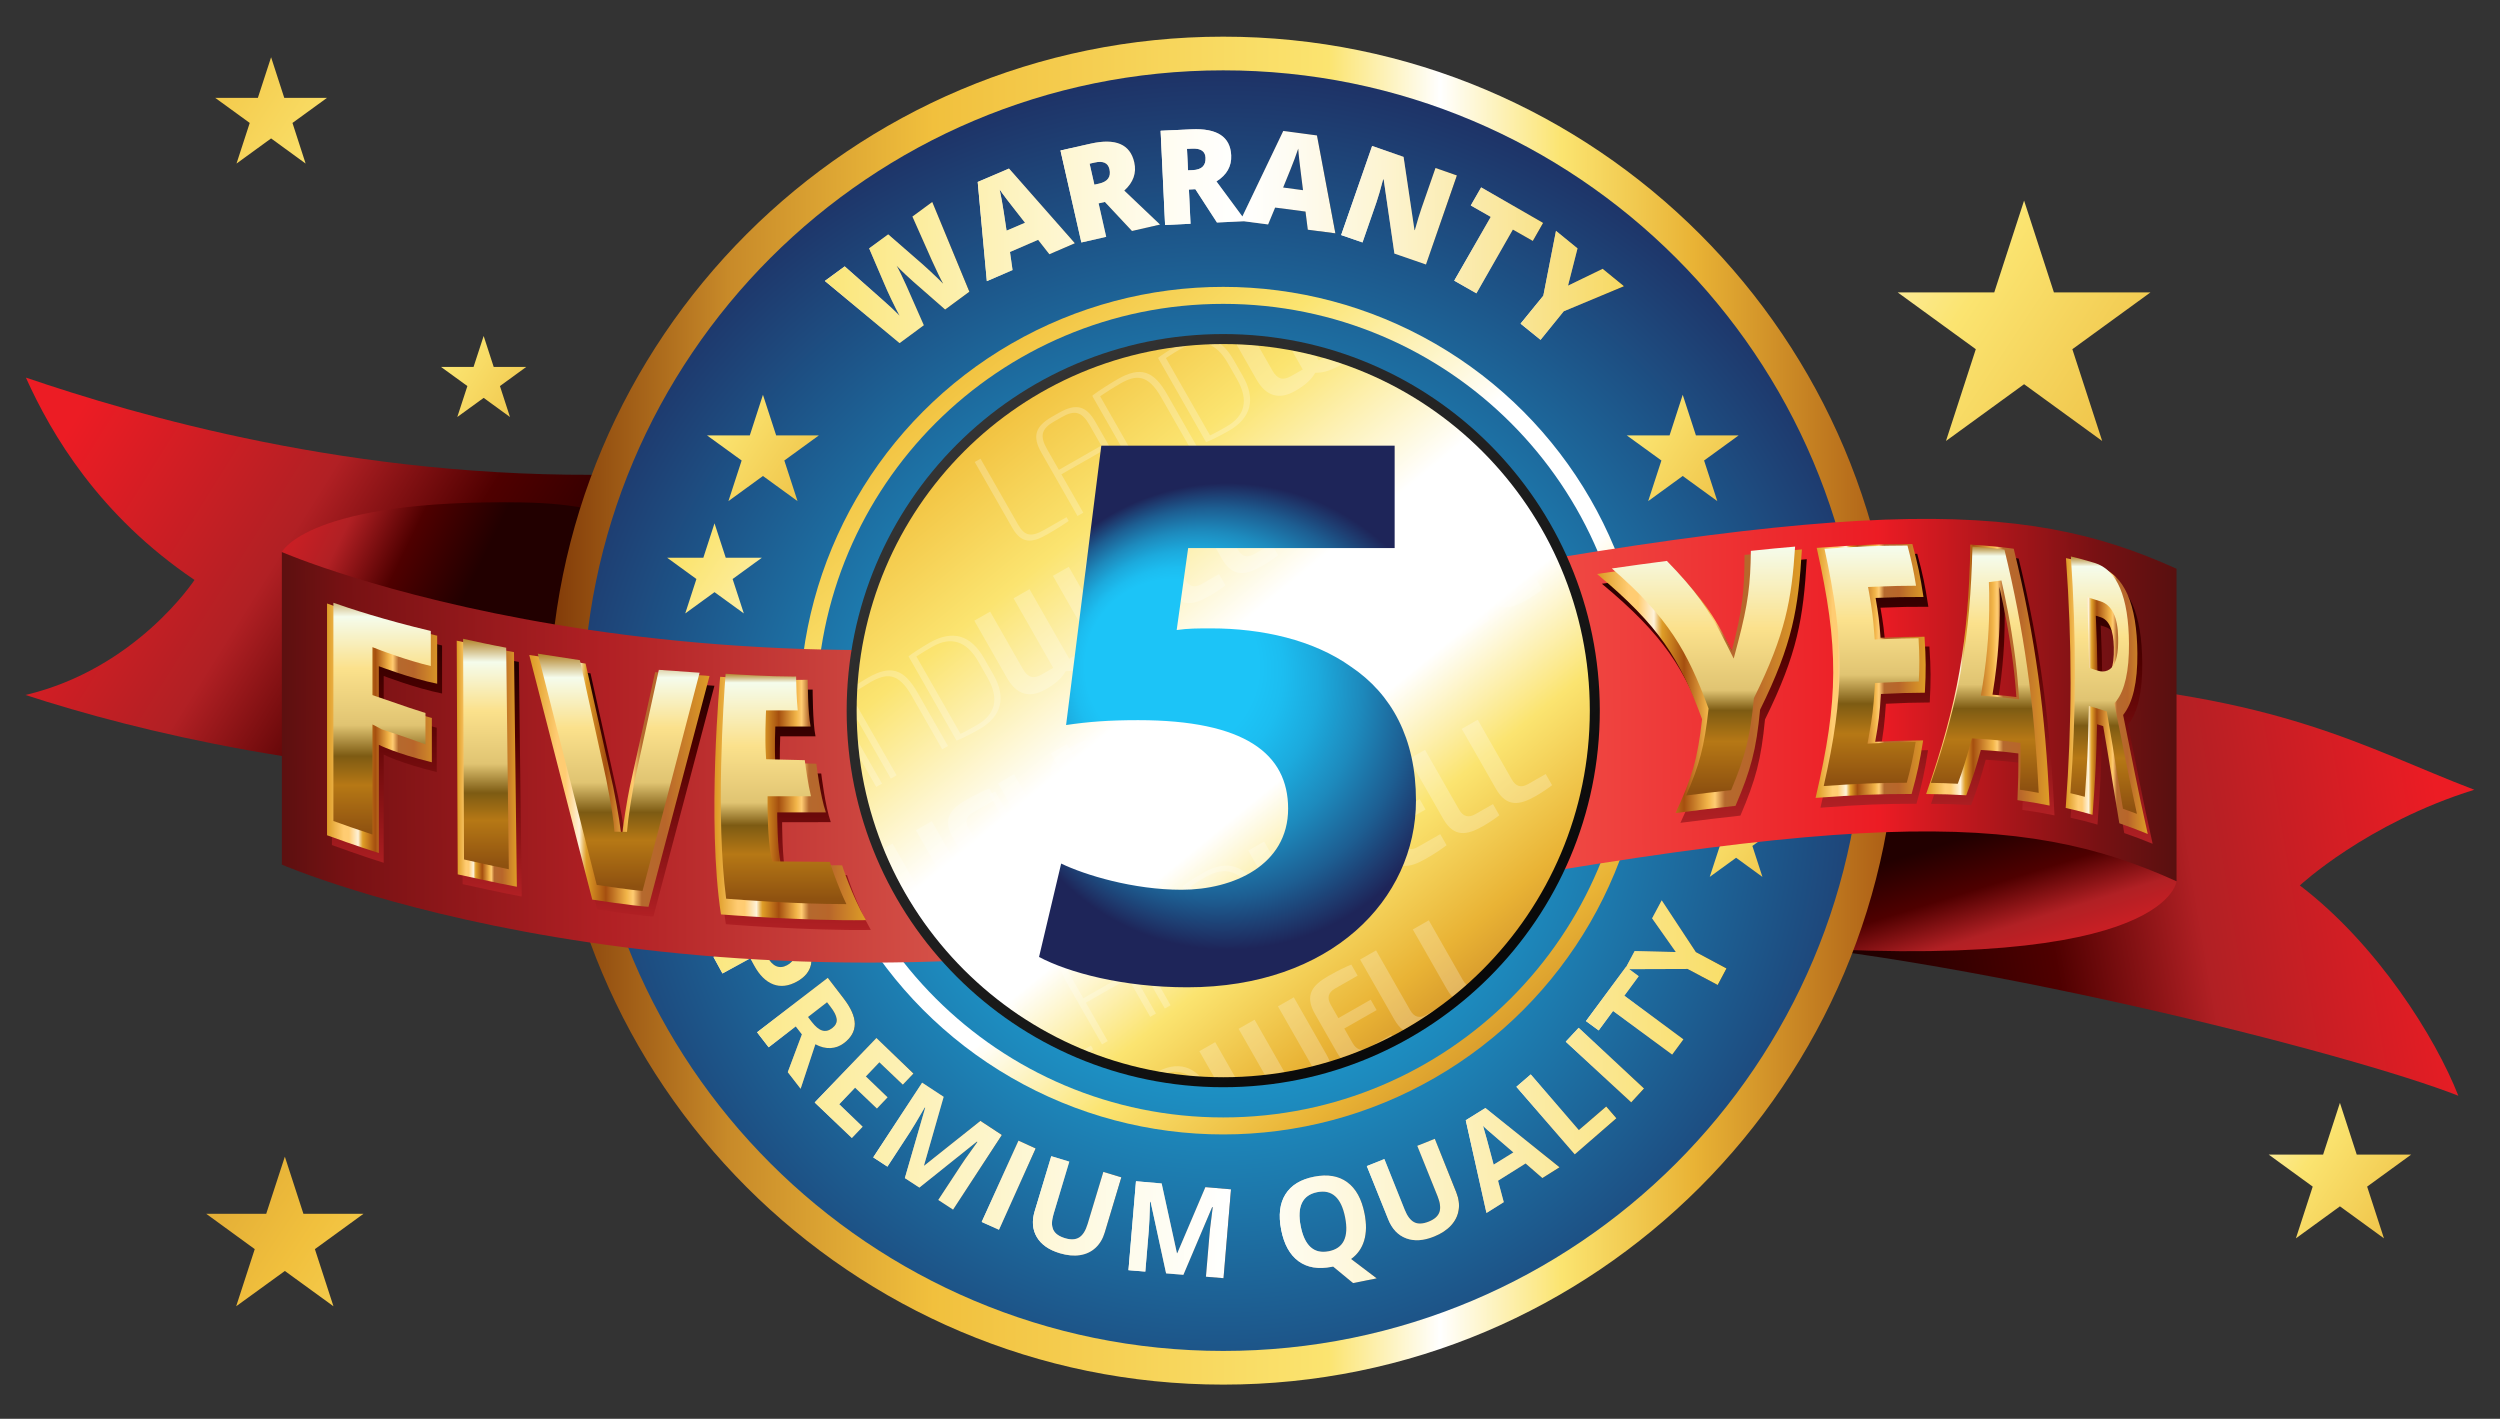 <?xml version="1.0" encoding="iso-8859-1"?>
<!-- Generator: Adobe Illustrator 25.3.1, SVG Export Plug-In . SVG Version: 6.00 Build 0)  -->
<svg version="1.1" id="&#x56FE;&#x5C42;_1" xmlns="http://www.w3.org/2000/svg" xmlns:xlink="http://www.w3.org/1999/xlink" x="0px"
	 y="0px" viewBox="0 0 511 290" style="enable-background:new 0 0 511 290;" xml:space="preserve">
<rect x="0" y="0" width="511" height="290" fill="#333333" stroke="none"/>
<g>
	<linearGradient id="SVGID_1_" gradientUnits="userSpaceOnUse" x1="500.093" y1="174.705" x2="376.133" y2="195.47">
		<stop  offset="0" style="stop-color:#EC1C24"/>
		<stop  offset="0.412" style="stop-color:#B12024"/>
		<stop  offset="0.656" style="stop-color:#4F0000"/>
		<stop  offset="0.939" style="stop-color:#220000"/>
	</linearGradient>
	<path style="fill:url(#SVGID_1_);" d="M502.486,223.973c-4.668-11.895-16.569-30.925-32.397-42.988
		c0,0,13.593-12.691,35.654-19.559c-22.518-8.573-39.372-19.413-88.788-22.464L347.771,191.5
		C399.573,194.697,480.44,215.281,502.486,223.973z"/>
	
		<linearGradient id="SVGID_2_" gradientUnits="userSpaceOnUse" x1="118.934" y1="148.934" x2="12.593" y2="89.786" gradientTransform="matrix(0.999 0.052 -0.052 0.999 6.251 -2.97)">
		<stop  offset="0.061" style="stop-color:#220000"/>
		<stop  offset="0.344" style="stop-color:#4F0000"/>
		<stop  offset="0.588" style="stop-color:#B12024"/>
		<stop  offset="1" style="stop-color:#EC1C24"/>
	</linearGradient>
	<path style="fill:url(#SVGID_2_);" d="M5.295,77.187c5.243,11.653,14.99,28.193,34.46,41.353c0,0-11.877,18.164-34.546,23.512
		c22.91,7.461,61.242,16.813,110.747,17.444L126,97C72,98,27.739,84.792,5.295,77.187z"/>
</g>
<linearGradient id="SVGID_3_" gradientUnits="userSpaceOnUse" x1="393.75" y1="171.154" x2="405.076" y2="207.65">
	<stop  offset="0.061" style="stop-color:#220000"/>
	<stop  offset="0.344" style="stop-color:#4F0000"/>
	<stop  offset="0.588" style="stop-color:#B12024"/>
	<stop  offset="1" style="stop-color:#EC1C24"/>
</linearGradient>
<path style="fill:url(#SVGID_3_);" d="M444.881,180.131c0,0-1.82,20.568-92.853,12.369l1.499-26.157
	C353.528,166.343,431.627,156.867,444.881,180.131z"/>
<linearGradient id="SVGID_4_" gradientUnits="userSpaceOnUse" x1="101.282" y1="116.487" x2="53.46" y2="93.205">
	<stop  offset="0.061" style="stop-color:#220000"/>
	<stop  offset="0.344" style="stop-color:#4F0000"/>
	<stop  offset="0.588" style="stop-color:#B12024"/>
	<stop  offset="1" style="stop-color:#EC1C24"/>
</linearGradient>
<path style="fill:url(#SVGID_4_);" d="M57.612,112.841c0,0,5.248-10.86,49.248-10.142c43.999,0.719,33.306,28.43,33.306,28.43
	S70.091,139.752,57.612,112.841z"/>
<linearGradient id="SVGID_5_" gradientUnits="userSpaceOnUse" x1="112.268" y1="145.255" x2="387.789" y2="145.255">
	<stop  offset="0" style="stop-color:#813A08"/>
	<stop  offset="0.133" style="stop-color:#C88A29"/>
	<stop  offset="0.285" style="stop-color:#F1C03D"/>
	<stop  offset="0.578" style="stop-color:#FBE470"/>
	<stop  offset="0.661" style="stop-color:#FFFFFF"/>
	<stop  offset="0.751" style="stop-color:#FBE470"/>
	<stop  offset="0.849" style="stop-color:#E9B335"/>
	<stop  offset="1" style="stop-color:#AA5B14"/>
</linearGradient>
<path style="fill:url(#SVGID_5_);" d="M387.789,145.258c0,76.081-61.666,137.757-137.76,137.757
	c-76.082,0-137.761-61.677-137.761-137.757S173.947,7.494,250.029,7.494C326.123,7.494,387.789,69.177,387.789,145.258z"/>
<radialGradient id="SVGID_6_" cx="249.224" cy="161.227" r="158.767" gradientUnits="userSpaceOnUse">
	<stop  offset="0.085" style="stop-color:#1CC4F7"/>
	<stop  offset="1" style="stop-color:#1E2559"/>
</radialGradient>
<path style="fill:url(#SVGID_6_);" d="M380.905,145.258c0,72.279-58.584,130.873-130.876,130.873
	c-72.279,0-130.876-58.594-130.876-130.873S177.75,14.379,250.029,14.379C322.32,14.379,380.905,72.979,380.905,145.258z"/>
<linearGradient id="SVGID_7_" gradientUnits="userSpaceOnUse" x1="140.02" y1="10.944" x2="326.589" y2="238.733">
	<stop  offset="0" style="stop-color:#813A08"/>
	<stop  offset="0.133" style="stop-color:#C88A29"/>
	<stop  offset="0.285" style="stop-color:#F1C03D"/>
	<stop  offset="0.406" style="stop-color:#FBE470"/>
	<stop  offset="0.545" style="stop-color:#FFFFFF"/>
	<stop  offset="0.661" style="stop-color:#FFFFFF"/>
	<stop  offset="0.751" style="stop-color:#FBE470"/>
	<stop  offset="0.849" style="stop-color:#E9B335"/>
	<stop  offset="1" style="stop-color:#AA5B14"/>
</linearGradient>
<ellipse style="fill:url(#SVGID_7_);" cx="250.029" cy="145.258" rx="86.616" ry="86.62"/>
<radialGradient id="SVGID_8_" cx="249.23" cy="161.231" r="158.764" gradientUnits="userSpaceOnUse">
	<stop  offset="0.085" style="stop-color:#1CC4F7"/>
	<stop  offset="1" style="stop-color:#1E2559"/>
</radialGradient>
<path style="fill:url(#SVGID_8_);" d="M333.182,145.258c0,45.919-37.228,83.147-83.153,83.147
	c-45.913,0-83.141-37.228-83.141-83.147s37.228-83.147,83.141-83.147C295.954,62.111,333.182,99.34,333.182,145.258z"/>
<linearGradient id="SVGID_9_" gradientUnits="userSpaceOnUse" x1="-29.004" y1="197.329" x2="284.264" y2="404.444">
	<stop  offset="0" style="stop-color:#813A08"/>
	<stop  offset="0.133" style="stop-color:#C88A29"/>
	<stop  offset="0.285" style="stop-color:#F1C03D"/>
	<stop  offset="0.406" style="stop-color:#FBE470"/>
	<stop  offset="0.545" style="stop-color:#FFFFFF"/>
	<stop  offset="0.661" style="stop-color:#FFFFFF"/>
	<stop  offset="0.751" style="stop-color:#FBE470"/>
	<stop  offset="0.849" style="stop-color:#E9B335"/>
	<stop  offset="1" style="stop-color:#AA5B14"/>
</linearGradient>
<polygon style="fill:url(#SVGID_9_);" points="58.224,236.421 62.017,248.099 74.297,248.099 64.363,255.321 68.157,267 
	58.224,259.785 48.275,267 52.069,255.321 42.15,248.099 54.415,248.099 "/>
<linearGradient id="SVGID_10_" gradientUnits="userSpaceOnUse" x1="258.38" y1="96.858" x2="542.186" y2="284.494">
	<stop  offset="0" style="stop-color:#813A08"/>
	<stop  offset="0.133" style="stop-color:#C88A29"/>
	<stop  offset="0.285" style="stop-color:#F1C03D"/>
	<stop  offset="0.406" style="stop-color:#FBE470"/>
	<stop  offset="0.545" style="stop-color:#FFFFFF"/>
	<stop  offset="0.661" style="stop-color:#FFFFFF"/>
	<stop  offset="0.751" style="stop-color:#FBE470"/>
	<stop  offset="0.849" style="stop-color:#E9B335"/>
	<stop  offset="1" style="stop-color:#AA5B14"/>
</linearGradient>
<polygon style="fill:url(#SVGID_10_);" points="478.282,225.421 481.718,236 492.842,236 483.843,242.542 487.28,253.118 
	478.282,246.576 469.283,253.118 472.719,242.542 463.721,236 474.844,236 "/>
<linearGradient id="SVGID_11_" gradientUnits="userSpaceOnUse" x1="23.595" y1="-187.083" x2="527.093" y2="145.802">
	<stop  offset="0" style="stop-color:#813A08"/>
	<stop  offset="0.133" style="stop-color:#C88A29"/>
	<stop  offset="0.285" style="stop-color:#F1C03D"/>
	<stop  offset="0.406" style="stop-color:#FBE470"/>
	<stop  offset="0.545" style="stop-color:#FFFFFF"/>
	<stop  offset="0.661" style="stop-color:#FFFFFF"/>
	<stop  offset="0.751" style="stop-color:#FBE470"/>
	<stop  offset="0.849" style="stop-color:#E9B335"/>
	<stop  offset="1" style="stop-color:#AA5B14"/>
</linearGradient>
<polygon style="fill:url(#SVGID_11_);" points="413.722,41 419.819,59.769 439.553,59.769 423.589,71.376 429.686,90.139 
	413.722,78.532 397.756,90.139 403.854,71.376 387.889,59.769 407.624,59.769 "/>
<linearGradient id="SVGID_12_" gradientUnits="userSpaceOnUse" x1="121.94" y1="-52.883" x2="405.863" y2="134.831">
	<stop  offset="0" style="stop-color:#813A08"/>
	<stop  offset="0.133" style="stop-color:#C88A29"/>
	<stop  offset="0.285" style="stop-color:#F1C03D"/>
	<stop  offset="0.406" style="stop-color:#FBE470"/>
	<stop  offset="0.545" style="stop-color:#FFFFFF"/>
	<stop  offset="0.661" style="stop-color:#FFFFFF"/>
	<stop  offset="0.751" style="stop-color:#FBE470"/>
	<stop  offset="0.849" style="stop-color:#E9B335"/>
	<stop  offset="1" style="stop-color:#AA5B14"/>
</linearGradient>
<polygon style="fill:url(#SVGID_12_);" points="343.947,80.696 346.649,89 355.372,89 348.315,94.126 351.017,102.429 
	343.947,97.291 336.89,102.429 339.592,94.126 332.521,89 341.258,89 "/>
<linearGradient id="SVGID_13_" gradientUnits="userSpaceOnUse" x1="-66.06" y1="-52.883" x2="217.863" y2="134.831">
	<stop  offset="0" style="stop-color:#813A08"/>
	<stop  offset="0.133" style="stop-color:#C88A29"/>
	<stop  offset="0.285" style="stop-color:#F1C03D"/>
	<stop  offset="0.406" style="stop-color:#FBE470"/>
	<stop  offset="0.545" style="stop-color:#FFFFFF"/>
	<stop  offset="0.661" style="stop-color:#FFFFFF"/>
	<stop  offset="0.751" style="stop-color:#FBE470"/>
	<stop  offset="0.849" style="stop-color:#E9B335"/>
	<stop  offset="1" style="stop-color:#AA5B14"/>
</linearGradient>
<polygon style="fill:url(#SVGID_13_);" points="155.947,80.696 158.649,89 167.372,89 160.315,94.126 163.017,102.429 
	155.947,97.291 148.89,102.429 151.592,94.126 144.521,89 153.258,89 "/>
<linearGradient id="SVGID_14_" gradientUnits="userSpaceOnUse" x1="-45.741" y1="-41.974" x2="237.992" y2="145.614">
	<stop  offset="0" style="stop-color:#813A08"/>
	<stop  offset="0.133" style="stop-color:#C88A29"/>
	<stop  offset="0.285" style="stop-color:#F1C03D"/>
	<stop  offset="0.406" style="stop-color:#FBE470"/>
	<stop  offset="0.545" style="stop-color:#FFFFFF"/>
	<stop  offset="0.661" style="stop-color:#FFFFFF"/>
	<stop  offset="0.751" style="stop-color:#FBE470"/>
	<stop  offset="0.849" style="stop-color:#E9B335"/>
	<stop  offset="1" style="stop-color:#AA5B14"/>
</linearGradient>
<polygon style="fill:url(#SVGID_14_);" points="55.412,11.699 58.102,20.003 66.837,20.003 59.781,25.129 62.469,33.432 
	55.412,28.293 48.341,33.432 51.044,25.129 43.987,20.003 52.71,20.003 "/>
<linearGradient id="SVGID_15_" gradientUnits="userSpaceOnUse" x1="24.659" y1="37.898" x2="308.479" y2="225.544">
	<stop  offset="0" style="stop-color:#813A08"/>
	<stop  offset="0.133" style="stop-color:#C88A29"/>
	<stop  offset="0.285" style="stop-color:#F1C03D"/>
	<stop  offset="0.406" style="stop-color:#FBE470"/>
	<stop  offset="0.545" style="stop-color:#FFFFFF"/>
	<stop  offset="0.661" style="stop-color:#FFFFFF"/>
	<stop  offset="0.751" style="stop-color:#FBE470"/>
	<stop  offset="0.849" style="stop-color:#E9B335"/>
	<stop  offset="1" style="stop-color:#AA5B14"/>
</linearGradient>
<polygon style="fill:url(#SVGID_15_);" points="146.045,106.963 148.341,114 155.726,114 149.745,118.349 152.04,125.386 
	146.045,121.035 140.064,125.386 142.346,118.349 136.364,114 143.763,114 "/>
<linearGradient id="SVGID_16_" gradientUnits="userSpaceOnUse" x1="-99.527" y1="-52.425" x2="155.751" y2="116.35">
	<stop  offset="0" style="stop-color:#813A08"/>
	<stop  offset="0.133" style="stop-color:#C88A29"/>
	<stop  offset="0.285" style="stop-color:#F1C03D"/>
	<stop  offset="0.406" style="stop-color:#FBE470"/>
	<stop  offset="0.545" style="stop-color:#FFFFFF"/>
	<stop  offset="0.661" style="stop-color:#FFFFFF"/>
	<stop  offset="0.751" style="stop-color:#FBE470"/>
	<stop  offset="0.849" style="stop-color:#E9B335"/>
	<stop  offset="1" style="stop-color:#AA5B14"/>
</linearGradient>
<polygon style="fill:url(#SVGID_16_);" points="98.86,68.672 100.912,75 107.565,75 102.187,78.911 104.239,85.239 98.86,81.326 
	93.469,85.239 95.533,78.911 90.142,75 96.796,75 "/>
<linearGradient id="SVGID_17_" gradientUnits="userSpaceOnUse" x1="156.473" y1="41.575" x2="411.751" y2="210.35">
	<stop  offset="0" style="stop-color:#813A08"/>
	<stop  offset="0.133" style="stop-color:#C88A29"/>
	<stop  offset="0.285" style="stop-color:#F1C03D"/>
	<stop  offset="0.406" style="stop-color:#FBE470"/>
	<stop  offset="0.545" style="stop-color:#FFFFFF"/>
	<stop  offset="0.661" style="stop-color:#FFFFFF"/>
	<stop  offset="0.751" style="stop-color:#FBE470"/>
	<stop  offset="0.849" style="stop-color:#E9B335"/>
	<stop  offset="1" style="stop-color:#AA5B14"/>
</linearGradient>
<polygon style="fill:url(#SVGID_17_);" points="354.86,162.672 356.912,169 363.565,169 358.187,172.911 360.239,179.239 
	354.86,175.326 349.469,179.239 351.533,172.911 346.142,169 352.796,169 "/>
<linearGradient id="SVGID_18_" gradientUnits="userSpaceOnUse" x1="197.481" y1="64.573" x2="255.684" y2="153.957">
	<stop  offset="0" style="stop-color:#000000"/>
	<stop  offset="0.243" style="stop-color:#020202"/>
	<stop  offset="0.38" style="stop-color:#0B0A08"/>
	<stop  offset="0.491" style="stop-color:#181812"/>
	<stop  offset="0.588" style="stop-color:#2C2B21"/>
	<stop  offset="0.675" style="stop-color:#464433"/>
	<stop  offset="0.755" style="stop-color:#65634B"/>
	<stop  offset="0.831" style="stop-color:#8B8866"/>
	<stop  offset="0.903" style="stop-color:#B6B286"/>
	<stop  offset="0.969" style="stop-color:#E6E1A9"/>
	<stop  offset="1" style="stop-color:#FFFABC"/>
</linearGradient>
<path style="display:none;fill:url(#SVGID_18_);" d="M357.03,71.215c-23.467-33.945-62.664-56.206-107.067-56.206
	c-71.859,0-130.115,58.259-130.115,130.115c0,32.184,11.715,61.621,31.063,84.334C192.127,163.236,254.948,93.649,357.03,71.215z"/>
<g style="display:none;">
	<g style="display:inline;">
		
			<radialGradient id="SVGID_19_" cx="1632.818" cy="112.376" r="61.622" gradientTransform="matrix(0.429 0 0 1 -526.945 0)" gradientUnits="userSpaceOnUse">
			<stop  offset="0" style="stop-color:#FFFFFF"/>
			<stop  offset="0.103" style="stop-color:#FFFAC4"/>
			<stop  offset="0.273" style="stop-color:#F5D574"/>
			<stop  offset="0.315" style="stop-color:#DBBF68"/>
			<stop  offset="0.42" style="stop-color:#A28D4D"/>
			<stop  offset="0.525" style="stop-color:#706235"/>
			<stop  offset="0.628" style="stop-color:#483F22"/>
			<stop  offset="0.729" style="stop-color:#292313"/>
			<stop  offset="0.826" style="stop-color:#121009"/>
			<stop  offset="0.918" style="stop-color:#050402"/>
			<stop  offset="1" style="stop-color:#000000"/>
		</radialGradient>
		<polygon style="fill:url(#SVGID_19_);" points="173.339,61.702 171.608,109.087 173.156,163.05 174.153,108.448 		"/>
		
			<radialGradient id="SVGID_20_" cx="711.056" cy="1854.115" r="61.631" gradientTransform="matrix(0 -0.393 1 0 -1679.417 390.335)" gradientUnits="userSpaceOnUse">
			<stop  offset="0" style="stop-color:#FFFFFF"/>
			<stop  offset="0.103" style="stop-color:#FFFAC4"/>
			<stop  offset="0.273" style="stop-color:#F5D574"/>
			<stop  offset="0.315" style="stop-color:#DBBF68"/>
			<stop  offset="0.42" style="stop-color:#A28D4D"/>
			<stop  offset="0.525" style="stop-color:#706235"/>
			<stop  offset="0.628" style="stop-color:#483F22"/>
			<stop  offset="0.729" style="stop-color:#292313"/>
			<stop  offset="0.826" style="stop-color:#121009"/>
			<stop  offset="0.918" style="stop-color:#050402"/>
			<stop  offset="1" style="stop-color:#000000"/>
		</radialGradient>
		<polygon style="fill:url(#SVGID_20_);" points="124.017,110.471 171.398,112.061 225.378,110.638 170.756,109.72 		"/>
	</g>
	<radialGradient id="SVGID_21_" cx="174.061" cy="109.186" r="49.492" gradientUnits="userSpaceOnUse">
		<stop  offset="0" style="stop-color:#FFFFFF"/>
		<stop  offset="0.121" style="stop-color:#F5D574"/>
		<stop  offset="0.219" style="stop-color:#C1A75B"/>
		<stop  offset="0.327" style="stop-color:#8E7B43"/>
		<stop  offset="0.438" style="stop-color:#62562F"/>
		<stop  offset="0.548" style="stop-color:#3F371E"/>
		<stop  offset="0.659" style="stop-color:#231F11"/>
		<stop  offset="0.771" style="stop-color:#100E07"/>
		<stop  offset="0.884" style="stop-color:#040302"/>
		<stop  offset="1" style="stop-color:#000000"/>
	</radialGradient>
	<path style="display:inline;fill:url(#SVGID_21_);" d="M223.554,109.185c0,27.331-22.156,49.49-49.494,49.49
		c-27.337,0-49.493-22.159-49.493-49.49c0-27.334,22.156-49.49,49.493-49.49C201.399,59.696,223.554,81.851,223.554,109.185z"/>
</g>
<g>
	<g>
		<linearGradient id="SVGID_22_" gradientUnits="userSpaceOnUse" x1="145.826" y1="194.192" x2="165.877" y2="194.192">
			<stop  offset="0" style="stop-color:#FFFFFF"/>
			<stop  offset="1" style="stop-color:#000000"/>
		</linearGradient>
		<path style="fill:url(#SVGID_22_);" d="M158.035,201.186c1.499,0.581,3.111,0.401,4.835-0.536c1.658-0.901,2.63-2.085,2.917-3.552
			c0.286-1.468-0.1-3.173-1.156-5.115l-2.783-5.117l-16.021,8.714l1.848,3.396l5.698-3.1l0.792,1.458
			C155.245,199.32,156.535,200.604,158.035,201.186z M160.911,191.775l0.841,1.545c0.504,0.929,0.685,1.713,0.542,2.354
			c-0.144,0.642-0.614,1.179-1.41,1.612c-0.789,0.429-1.531,0.496-2.226,0.201c-0.695-0.293-1.326-0.963-1.895-2.008l-0.608-1.116
			L160.911,191.775z"/>
		<linearGradient id="SVGID_23_" gradientUnits="userSpaceOnUse" x1="154.751" y1="211.204" x2="174.726" y2="211.204">
			<stop  offset="0" style="stop-color:#FFFFFF"/>
			<stop  offset="1" style="stop-color:#000000"/>
		</linearGradient>
		<path style="fill:url(#SVGID_23_);" d="M169.751,214.228c1.023-0.041,1.958-0.391,2.809-1.046
			c1.455-1.122,2.177-2.429,2.166-3.922s-0.773-3.221-2.287-5.184l-3.244-4.209l-14.443,11.135l2.361,3.064l5.542-4.273l1.256,1.629
			l-2.884,7.722l2.62,3.397c0.44-1.389,1.447-4.422,3.018-9.099C167.7,214.009,168.729,214.271,169.751,214.228z M165.906,208.861
			l-0.762-0.987l3.902-3.009l0.716,0.929c0.762,0.988,1.179,1.829,1.252,2.523c0.073,0.694-0.233,1.305-0.917,1.833
			c-0.691,0.533-1.377,0.693-2.055,0.48C167.364,210.419,166.652,209.83,165.906,208.861z"/>
		<linearGradient id="SVGID_24_" gradientUnits="userSpaceOnUse" x1="166.529" y1="222.389" x2="186.726" y2="222.389">
			<stop  offset="0" style="stop-color:#FFFFFF"/>
			<stop  offset="1" style="stop-color:#000000"/>
		</linearGradient>
		<polygon style="fill:url(#SVGID_24_);" points="174.782,222.315 179.242,226.584 181.433,224.295 176.973,220.025 
			179.742,217.134 184.536,221.722 186.726,219.433 179.139,212.17 166.529,225.345 174.116,232.607 176.324,230.301 
			171.53,225.712 		"/>
		<linearGradient id="SVGID_25_" gradientUnits="userSpaceOnUse" x1="178.494" y1="234.275" x2="204.795" y2="234.275">
			<stop  offset="0" style="stop-color:#FFFFFF"/>
			<stop  offset="1" style="stop-color:#000000"/>
		</linearGradient>
		<path style="fill:url(#SVGID_25_);" d="M200.39,229.102l-11.468,9.162l-0.062-0.041l4.027-14.034l-4.405-2.882l-9.988,15.258
			l2.891,1.893l4.646-7.097c0.532-0.813,1.53-2.481,2.992-5.004l0.093,0.061l-4.162,14.378l2.964,1.939l11.757-9.375l0.093,0.061
			c-1.34,1.867-2.162,3.02-2.464,3.457c-0.302,0.438-0.564,0.828-0.787,1.17l-4.728,7.222l3.016,1.975l9.989-15.259L200.39,229.102z
			"/>
		<linearGradient id="SVGID_26_" gradientUnits="userSpaceOnUse" x1="200.664" y1="242.254" x2="211.699" y2="242.254">
			<stop  offset="0" style="stop-color:#FFFFFF"/>
			<stop  offset="1" style="stop-color:#000000"/>
		</linearGradient>
		<polygon style="fill:url(#SVGID_26_);" points="208.175,233.148 200.664,249.767 204.187,251.359 211.699,234.741 		"/>
		<linearGradient id="SVGID_27_" gradientUnits="userSpaceOnUse" x1="211.125" y1="246.48" x2="229.209" y2="246.48">
			<stop  offset="0" style="stop-color:#FFFFFF"/>
			<stop  offset="1" style="stop-color:#000000"/>
		</linearGradient>
		<path style="fill:url(#SVGID_27_);" d="M222.307,250.195c-0.408,1.353-0.979,2.264-1.715,2.733
			c-0.736,0.468-1.71,0.521-2.919,0.157c-1.25-0.378-2.051-0.961-2.404-1.754c-0.352-0.792-0.325-1.86,0.08-3.207l3.219-10.689
			l-3.691-1.111l-3.388,11.252c-0.602,1.999-0.455,3.76,0.441,5.284c0.896,1.524,2.467,2.626,4.711,3.301
			c1.489,0.448,2.858,0.579,4.104,0.39c1.247-0.189,2.305-0.683,3.175-1.48c0.87-0.798,1.499-1.842,1.887-3.132l3.403-11.299
			l-3.691-1.111L222.307,250.195z"/>
		<linearGradient id="SVGID_28_" gradientUnits="userSpaceOnUse" x1="230.659" y1="251.358" x2="251.621" y2="251.358">
			<stop  offset="0" style="stop-color:#FFFFFF"/>
			<stop  offset="1" style="stop-color:#000000"/>
		</linearGradient>
		<path style="fill:url(#SVGID_28_);" d="M240.64,256.161l-0.074-0.007l-3.127-14.26l-5.245-0.443l-1.535,18.172l3.443,0.291
			l0.714-8.451c0.082-0.971,0.166-2.911,0.254-5.825l0.112,0.009l3.171,14.627l3.53,0.299l5.888-13.837l0.111,0.01
			c-0.292,2.278-0.467,3.683-0.524,4.212s-0.103,0.996-0.137,1.402l-0.727,8.602l3.592,0.304l1.535-18.173l-5.245-0.442
			L240.64,256.161z"/>
		<linearGradient id="SVGID_29_" gradientUnits="userSpaceOnUse" x1="261.583" y1="251.268" x2="281.421" y2="251.268">
			<stop  offset="0" style="stop-color:#FFFFFF"/>
			<stop  offset="1" style="stop-color:#000000"/>
		</linearGradient>
		<path style="fill:url(#SVGID_29_);" d="M278.84,253.566c0.467-1.57,0.493-3.409,0.079-5.515c-0.583-2.97-1.759-5.103-3.526-6.399
			c-1.768-1.298-4.025-1.676-6.775-1.136c-2.751,0.539-4.708,1.74-5.872,3.601c-1.164,1.859-1.454,4.279-0.868,7.258
			c0.584,2.979,1.768,5.118,3.549,6.422c1.781,1.302,4.043,1.684,6.785,1.145l0.281-0.055l4.068,3.371l4.86-0.955l-5.254-3.964
			C277.481,256.395,278.372,255.137,278.84,253.566z M271.586,255.76c-1.511,0.297-2.744,0.014-3.701-0.849
			c-0.957-0.863-1.633-2.294-2.026-4.294c-0.392-1.998-0.305-3.581,0.264-4.748c0.567-1.167,1.605-1.898,3.115-2.194
			c3.011-0.592,4.913,1.128,5.704,5.159C275.731,252.856,274.613,255.166,271.586,255.76z"/>
		<linearGradient id="SVGID_30_" gradientUnits="userSpaceOnUse" x1="279.385" y1="243.137" x2="298.225" y2="243.137">
			<stop  offset="0" style="stop-color:#FFFFFF"/>
			<stop  offset="1" style="stop-color:#000000"/>
		</linearGradient>
		<path style="fill:url(#SVGID_30_);" d="M293.276,232.771l-3.577,1.436l4.149,10.338c0.526,1.312,0.648,2.38,0.366,3.206
			c-0.282,0.825-1.011,1.474-2.184,1.944c-1.212,0.486-2.202,0.53-2.972,0.131c-0.77-0.398-1.416-1.25-1.939-2.555l-4.158-10.36
			l-3.577,1.436l4.377,10.905c0.777,1.938,1.992,3.222,3.644,3.853c1.651,0.633,3.565,0.513,5.742-0.362
			c1.442-0.578,2.593-1.332,3.448-2.258s1.375-1.972,1.557-3.139c0.182-1.165,0.021-2.373-0.48-3.624L293.276,232.771z"/>
		<linearGradient id="SVGID_31_" gradientUnits="userSpaceOnUse" x1="299.603" y1="237.2" x2="318.788" y2="237.2">
			<stop  offset="0" style="stop-color:#FFFFFF"/>
			<stop  offset="1" style="stop-color:#000000"/>
		</linearGradient>
		<path style="fill:url(#SVGID_31_);" d="M299.603,228.979l4.231,18.944l3.535-2.206l-1.176-4.383l5.641-3.519l3.42,2.983
			l3.534-2.206l-15.175-12.115L299.603,228.979z M309.334,235.553l-4.032,2.515c-1.122-4.249-1.849-6.898-2.179-7.947
			c0.215,0.22,0.523,0.507,0.928,0.863C304.453,231.339,306.215,232.862,309.334,235.553z"/>
		<linearGradient id="SVGID_32_" gradientUnits="userSpaceOnUse" x1="309.955" y1="227.777" x2="330.402" y2="227.777">
			<stop  offset="0" style="stop-color:#FFFFFF"/>
			<stop  offset="1" style="stop-color:#000000"/>
		</linearGradient>
		<polygon style="fill:url(#SVGID_32_);" points="322.718,230.996 312.881,219.613 309.955,222.142 321.88,235.941 330.402,228.575 
			328.314,226.159 		"/>
		<linearGradient id="SVGID_33_" gradientUnits="userSpaceOnUse" x1="320.046" y1="217.705" x2="336.049" y2="217.705">
			<stop  offset="0" style="stop-color:#FFFFFF"/>
			<stop  offset="1" style="stop-color:#000000"/>
		</linearGradient>
		<polygon style="fill:url(#SVGID_33_);" points="320.046,212.923 333.42,225.322 336.049,222.486 322.676,210.087 		"/>
		<linearGradient id="SVGID_34_" gradientUnits="userSpaceOnUse" x1="324.178" y1="199.792" x2="352.902" y2="199.792">
			<stop  offset="0" style="stop-color:#FFFFFF"/>
			<stop  offset="1" style="stop-color:#000000"/>
		</linearGradient>
		<polygon style="fill:url(#SVGID_34_);" points="346.638,194.606 339.653,184.029 337.693,187.706 342.531,194.596 
			334.127,194.398 332.393,197.651 332.359,197.626 324.178,208.704 326.767,210.615 329.709,206.632 341.79,215.555 
			344.088,212.444 332.006,203.521 334.948,199.537 332.995,198.095 344.941,198.056 351.095,201.336 352.902,197.945 		"/>
	</g>
	<g>
		<linearGradient id="SVGID_35_" gradientUnits="userSpaceOnUse" x1="145.826" y1="223.144" x2="352.902" y2="223.144">
			<stop  offset="0" style="stop-color:#FBE781"/>
			<stop  offset="0.232" style="stop-color:#FDF3C1"/>
			<stop  offset="0.418" style="stop-color:#FEFCEE"/>
			<stop  offset="0.511" style="stop-color:#FFFFFF"/>
			<stop  offset="0.671" style="stop-color:#FDF5D1"/>
			<stop  offset="1" style="stop-color:#F9DE69"/>
		</linearGradient>
		<path style="fill:url(#SVGID_35_);" d="M158.035,201.186c1.499,0.581,3.111,0.401,4.835-0.536c1.658-0.901,2.63-2.085,2.917-3.552
			c0.286-1.468-0.1-3.173-1.156-5.115l-2.783-5.117l-16.021,8.714l1.848,3.396l5.698-3.1l0.792,1.458
			C155.245,199.32,156.535,200.604,158.035,201.186z M160.911,191.775l0.841,1.545c0.504,0.929,0.685,1.713,0.542,2.354
			c-0.144,0.642-0.614,1.179-1.41,1.612c-0.789,0.429-1.531,0.496-2.226,0.201c-0.695-0.293-1.326-0.963-1.895-2.008l-0.608-1.116
			L160.911,191.775z"/>
		<linearGradient id="SVGID_36_" gradientUnits="userSpaceOnUse" x1="145.826" y1="223.144" x2="352.902" y2="223.144">
			<stop  offset="0" style="stop-color:#FBE781"/>
			<stop  offset="0.232" style="stop-color:#FDF3C1"/>
			<stop  offset="0.418" style="stop-color:#FEFCEE"/>
			<stop  offset="0.511" style="stop-color:#FFFFFF"/>
			<stop  offset="0.671" style="stop-color:#FDF5D1"/>
			<stop  offset="1" style="stop-color:#F9DE69"/>
		</linearGradient>
		<path style="fill:url(#SVGID_36_);" d="M169.751,214.228c1.023-0.041,1.958-0.391,2.809-1.046
			c1.455-1.122,2.177-2.429,2.166-3.922s-0.773-3.221-2.287-5.184l-3.244-4.209l-14.443,11.135l2.361,3.064l5.542-4.273l1.256,1.629
			l-2.884,7.722l2.62,3.397c0.44-1.389,1.447-4.422,3.018-9.099C167.7,214.009,168.729,214.271,169.751,214.228z M165.906,208.861
			l-0.762-0.987l3.902-3.009l0.716,0.929c0.762,0.988,1.179,1.829,1.252,2.523c0.073,0.694-0.233,1.305-0.917,1.833
			c-0.691,0.533-1.377,0.693-2.055,0.48C167.364,210.419,166.652,209.83,165.906,208.861z"/>
		<linearGradient id="SVGID_37_" gradientUnits="userSpaceOnUse" x1="145.826" y1="223.144" x2="352.902" y2="223.144">
			<stop  offset="0" style="stop-color:#FBE781"/>
			<stop  offset="0.232" style="stop-color:#FDF3C1"/>
			<stop  offset="0.418" style="stop-color:#FEFCEE"/>
			<stop  offset="0.511" style="stop-color:#FFFFFF"/>
			<stop  offset="0.671" style="stop-color:#FDF5D1"/>
			<stop  offset="1" style="stop-color:#F9DE69"/>
		</linearGradient>
		<polygon style="fill:url(#SVGID_37_);" points="174.782,222.315 179.242,226.584 181.433,224.295 176.973,220.025 
			179.742,217.134 184.536,221.722 186.726,219.433 179.139,212.17 166.529,225.345 174.116,232.607 176.324,230.301 
			171.53,225.712 		"/>
		<linearGradient id="SVGID_38_" gradientUnits="userSpaceOnUse" x1="145.826" y1="223.144" x2="352.902" y2="223.144">
			<stop  offset="0" style="stop-color:#FBE781"/>
			<stop  offset="0.232" style="stop-color:#FDF3C1"/>
			<stop  offset="0.418" style="stop-color:#FEFCEE"/>
			<stop  offset="0.511" style="stop-color:#FFFFFF"/>
			<stop  offset="0.671" style="stop-color:#FDF5D1"/>
			<stop  offset="1" style="stop-color:#F9DE69"/>
		</linearGradient>
		<path style="fill:url(#SVGID_38_);" d="M200.39,229.102l-11.468,9.162l-0.062-0.041l4.027-14.034l-4.405-2.882l-9.988,15.258
			l2.891,1.893l4.646-7.097c0.532-0.813,1.53-2.481,2.992-5.004l0.093,0.061l-4.162,14.378l2.964,1.939l11.757-9.375l0.093,0.061
			c-1.34,1.867-2.162,3.02-2.464,3.457c-0.302,0.438-0.564,0.828-0.787,1.17l-4.728,7.222l3.016,1.975l9.989-15.259L200.39,229.102z
			"/>
		<linearGradient id="SVGID_39_" gradientUnits="userSpaceOnUse" x1="145.826" y1="223.144" x2="352.902" y2="223.144">
			<stop  offset="0" style="stop-color:#FBE781"/>
			<stop  offset="0.232" style="stop-color:#FDF3C1"/>
			<stop  offset="0.418" style="stop-color:#FEFCEE"/>
			<stop  offset="0.511" style="stop-color:#FFFFFF"/>
			<stop  offset="0.671" style="stop-color:#FDF5D1"/>
			<stop  offset="1" style="stop-color:#F9DE69"/>
		</linearGradient>
		<polygon style="fill:url(#SVGID_39_);" points="208.175,233.148 200.664,249.767 204.187,251.359 211.699,234.741 		"/>
		<linearGradient id="SVGID_40_" gradientUnits="userSpaceOnUse" x1="145.826" y1="223.144" x2="352.902" y2="223.144">
			<stop  offset="0" style="stop-color:#FBE781"/>
			<stop  offset="0.232" style="stop-color:#FDF3C1"/>
			<stop  offset="0.418" style="stop-color:#FEFCEE"/>
			<stop  offset="0.511" style="stop-color:#FFFFFF"/>
			<stop  offset="0.671" style="stop-color:#FDF5D1"/>
			<stop  offset="1" style="stop-color:#F9DE69"/>
		</linearGradient>
		<path style="fill:url(#SVGID_40_);" d="M222.307,250.195c-0.408,1.353-0.979,2.264-1.715,2.733
			c-0.736,0.468-1.71,0.521-2.919,0.157c-1.25-0.378-2.051-0.961-2.404-1.754c-0.352-0.792-0.325-1.86,0.08-3.207l3.219-10.689
			l-3.691-1.111l-3.388,11.252c-0.602,1.999-0.455,3.76,0.441,5.284c0.896,1.524,2.467,2.626,4.711,3.301
			c1.489,0.448,2.858,0.579,4.104,0.39c1.247-0.189,2.305-0.683,3.175-1.48c0.87-0.798,1.499-1.842,1.887-3.132l3.403-11.299
			l-3.691-1.111L222.307,250.195z"/>
		<linearGradient id="SVGID_41_" gradientUnits="userSpaceOnUse" x1="145.826" y1="223.144" x2="352.902" y2="223.144">
			<stop  offset="0" style="stop-color:#FBE781"/>
			<stop  offset="0.232" style="stop-color:#FDF3C1"/>
			<stop  offset="0.418" style="stop-color:#FEFCEE"/>
			<stop  offset="0.511" style="stop-color:#FFFFFF"/>
			<stop  offset="0.671" style="stop-color:#FDF5D1"/>
			<stop  offset="1" style="stop-color:#F9DE69"/>
		</linearGradient>
		<path style="fill:url(#SVGID_41_);" d="M240.64,256.161l-0.074-0.007l-3.127-14.26l-5.245-0.443l-1.535,18.172l3.443,0.291
			l0.714-8.451c0.082-0.971,0.166-2.911,0.254-5.825l0.112,0.009l3.171,14.627l3.53,0.299l5.888-13.837l0.111,0.01
			c-0.292,2.278-0.467,3.683-0.524,4.212s-0.103,0.996-0.137,1.402l-0.727,8.602l3.592,0.304l1.535-18.173l-5.245-0.442
			L240.64,256.161z"/>
		<linearGradient id="SVGID_42_" gradientUnits="userSpaceOnUse" x1="145.826" y1="223.144" x2="352.902" y2="223.144">
			<stop  offset="0" style="stop-color:#FBE781"/>
			<stop  offset="0.232" style="stop-color:#FDF3C1"/>
			<stop  offset="0.418" style="stop-color:#FEFCEE"/>
			<stop  offset="0.511" style="stop-color:#FFFFFF"/>
			<stop  offset="0.671" style="stop-color:#FDF5D1"/>
			<stop  offset="1" style="stop-color:#F9DE69"/>
		</linearGradient>
		<path style="fill:url(#SVGID_42_);" d="M278.84,253.566c0.467-1.57,0.493-3.409,0.079-5.515c-0.583-2.97-1.759-5.103-3.526-6.399
			c-1.768-1.298-4.025-1.676-6.775-1.136c-2.751,0.539-4.708,1.74-5.872,3.601c-1.164,1.859-1.454,4.279-0.868,7.258
			c0.584,2.979,1.768,5.118,3.549,6.422c1.781,1.302,4.043,1.684,6.785,1.145l0.281-0.055l4.068,3.371l4.86-0.955l-5.254-3.964
			C277.481,256.395,278.372,255.137,278.84,253.566z M271.586,255.76c-1.511,0.297-2.744,0.014-3.701-0.849
			c-0.957-0.863-1.633-2.294-2.026-4.294c-0.392-1.998-0.305-3.581,0.264-4.748c0.567-1.167,1.605-1.898,3.115-2.194
			c3.011-0.592,4.913,1.128,5.704,5.159C275.731,252.856,274.613,255.166,271.586,255.76z"/>
		<linearGradient id="SVGID_43_" gradientUnits="userSpaceOnUse" x1="145.826" y1="223.144" x2="352.902" y2="223.144">
			<stop  offset="0" style="stop-color:#FBE781"/>
			<stop  offset="0.232" style="stop-color:#FDF3C1"/>
			<stop  offset="0.418" style="stop-color:#FEFCEE"/>
			<stop  offset="0.511" style="stop-color:#FFFFFF"/>
			<stop  offset="0.671" style="stop-color:#FDF5D1"/>
			<stop  offset="1" style="stop-color:#F9DE69"/>
		</linearGradient>
		<path style="fill:url(#SVGID_43_);" d="M293.276,232.771l-3.577,1.436l4.149,10.338c0.526,1.312,0.648,2.38,0.366,3.206
			c-0.282,0.825-1.011,1.474-2.184,1.944c-1.212,0.486-2.202,0.53-2.972,0.131c-0.77-0.398-1.416-1.25-1.939-2.555l-4.158-10.36
			l-3.577,1.436l4.377,10.905c0.777,1.938,1.992,3.222,3.644,3.853c1.651,0.633,3.565,0.513,5.742-0.362
			c1.442-0.578,2.593-1.332,3.448-2.258s1.375-1.972,1.557-3.139c0.182-1.165,0.021-2.373-0.48-3.624L293.276,232.771z"/>
		<linearGradient id="SVGID_44_" gradientUnits="userSpaceOnUse" x1="145.826" y1="223.144" x2="352.902" y2="223.144">
			<stop  offset="0" style="stop-color:#FBE781"/>
			<stop  offset="0.232" style="stop-color:#FDF3C1"/>
			<stop  offset="0.418" style="stop-color:#FEFCEE"/>
			<stop  offset="0.511" style="stop-color:#FFFFFF"/>
			<stop  offset="0.671" style="stop-color:#FDF5D1"/>
			<stop  offset="1" style="stop-color:#F9DE69"/>
		</linearGradient>
		<path style="fill:url(#SVGID_44_);" d="M299.603,228.979l4.231,18.944l3.535-2.206l-1.176-4.383l5.641-3.519l3.42,2.983
			l3.534-2.206l-15.175-12.115L299.603,228.979z M309.334,235.553l-4.032,2.515c-1.122-4.249-1.849-6.898-2.179-7.947
			c0.215,0.22,0.523,0.507,0.928,0.863C304.453,231.339,306.215,232.862,309.334,235.553z"/>
		<linearGradient id="SVGID_45_" gradientUnits="userSpaceOnUse" x1="145.826" y1="223.144" x2="352.902" y2="223.144">
			<stop  offset="0" style="stop-color:#FBE781"/>
			<stop  offset="0.232" style="stop-color:#FDF3C1"/>
			<stop  offset="0.418" style="stop-color:#FEFCEE"/>
			<stop  offset="0.511" style="stop-color:#FFFFFF"/>
			<stop  offset="0.671" style="stop-color:#FDF5D1"/>
			<stop  offset="1" style="stop-color:#F9DE69"/>
		</linearGradient>
		<polygon style="fill:url(#SVGID_45_);" points="322.718,230.996 312.881,219.613 309.955,222.142 321.88,235.941 330.402,228.575 
			328.314,226.159 		"/>
		<linearGradient id="SVGID_46_" gradientUnits="userSpaceOnUse" x1="145.826" y1="223.144" x2="352.902" y2="223.144">
			<stop  offset="0" style="stop-color:#FBE781"/>
			<stop  offset="0.232" style="stop-color:#FDF3C1"/>
			<stop  offset="0.418" style="stop-color:#FEFCEE"/>
			<stop  offset="0.511" style="stop-color:#FFFFFF"/>
			<stop  offset="0.671" style="stop-color:#FDF5D1"/>
			<stop  offset="1" style="stop-color:#F9DE69"/>
		</linearGradient>
		<polygon style="fill:url(#SVGID_46_);" points="320.046,212.923 333.42,225.322 336.049,222.486 322.676,210.087 		"/>
		<linearGradient id="SVGID_47_" gradientUnits="userSpaceOnUse" x1="145.826" y1="223.144" x2="352.902" y2="223.144">
			<stop  offset="0" style="stop-color:#FBE781"/>
			<stop  offset="0.232" style="stop-color:#FDF3C1"/>
			<stop  offset="0.418" style="stop-color:#FEFCEE"/>
			<stop  offset="0.511" style="stop-color:#FFFFFF"/>
			<stop  offset="0.671" style="stop-color:#FDF5D1"/>
			<stop  offset="1" style="stop-color:#F9DE69"/>
		</linearGradient>
		<polygon style="fill:url(#SVGID_47_);" points="346.638,194.606 339.653,184.029 337.693,187.706 342.531,194.596 
			334.127,194.398 332.393,197.651 332.359,197.626 324.178,208.704 326.767,210.615 329.709,206.632 341.79,215.555 
			344.088,212.444 332.006,203.521 334.948,199.537 332.995,198.095 344.941,198.056 351.095,201.336 352.902,197.945 		"/>
	</g>
</g>
<linearGradient id="SVGID_48_" gradientUnits="userSpaceOnUse" x1="54.57" y1="152.523" x2="445.955" y2="150.636">
	<stop  offset="0" style="stop-color:#56100F"/>
	<stop  offset="0.041" style="stop-color:#771113"/>
	<stop  offset="0.177" style="stop-color:#B12024"/>
	<stop  offset="0.498" style="stop-color:#F37965"/>
	<stop  offset="0.842" style="stop-color:#EC1C24"/>
	<stop  offset="0.957" style="stop-color:#771113"/>
	<stop  offset="1" style="stop-color:#56100F"/>
</linearGradient>
<path style="fill:url(#SVGID_48_);" d="M259.62,124.766c-120.091,23.637-202.008-11.925-202.008-11.925v63.883
	c0,0,81.917,35.562,202.008,11.925c120.091-23.636,153.321-22.998,185.262-8.518v-63.883
	C412.941,101.768,379.711,101.129,259.62,124.766z"/>
<linearGradient id="SVGID_49_" gradientUnits="userSpaceOnUse" x1="152.269" y1="25.9" x2="318.064" y2="228.323">
	<stop  offset="0" style="stop-color:#494949"/>
	<stop  offset="1" style="stop-color:#000000"/>
</linearGradient>
<path style="fill:url(#SVGID_49_);" d="M327,145.258c0,42.509-34.456,76.972-76.971,76.972c-42.515,0-76.972-34.463-76.972-76.972
	c0-42.508,34.456-76.978,76.972-76.978C292.544,68.28,327,102.75,327,145.258z"/>
<linearGradient id="SVGID_50_" gradientUnits="userSpaceOnUse" x1="154.864" y1="29.068" x2="316.258" y2="226.119">
	<stop  offset="0" style="stop-color:#813A08"/>
	<stop  offset="0.133" style="stop-color:#C88A29"/>
	<stop  offset="0.285" style="stop-color:#F1C03D"/>
	<stop  offset="0.406" style="stop-color:#FBE470"/>
	<stop  offset="0.545" style="stop-color:#FFFFFF"/>
	<stop  offset="0.661" style="stop-color:#FFFFFF"/>
	<stop  offset="0.751" style="stop-color:#FBE470"/>
	<stop  offset="0.849" style="stop-color:#E9B335"/>
	<stop  offset="1" style="stop-color:#AA5B14"/>
</linearGradient>
<path style="fill:url(#SVGID_50_);" d="M324.957,145.258c0,41.38-33.542,74.929-74.928,74.929
	c-41.387,0-74.929-33.549-74.929-74.929c0-41.38,33.542-74.935,74.929-74.935C291.415,70.323,324.957,103.878,324.957,145.258z"/>
<g>
	<g>
		<linearGradient id="SVGID_51_" gradientUnits="userSpaceOnUse" x1="79.102" y1="124.76" x2="79.102" y2="178.731">
			<stop  offset="0.061" style="stop-color:#220000"/>
			<stop  offset="0.344" style="stop-color:#4F0000"/>
			<stop  offset="1" style="stop-color:#B12024"/>
		</linearGradient>
		<path style="fill:url(#SVGID_51_);" d="M78.428,154.229v22.121c-3.635-1.091-10.582-3.623-10.582-3.623v-47.376
			c0,0,9.163,3.509,22.513,6.586v9.817c-5.454-1.091-11.93-3.583-11.93-3.583v6.978c11.271,3.93,10.839,3.583,10.839,3.583v9.08
			C81.632,155.935,78.428,154.229,78.428,154.229z"/>
		<linearGradient id="SVGID_52_" gradientUnits="userSpaceOnUse" x1="100.497" y1="132.955" x2="100.497" y2="183.255">
			<stop  offset="0.061" style="stop-color:#220000"/>
			<stop  offset="0.344" style="stop-color:#4F0000"/>
			<stop  offset="1" style="stop-color:#B12024"/>
		</linearGradient>
		<path style="fill:url(#SVGID_52_);" d="M106.059,135.294l0.585,47.961c-3.314-0.585-12.088-2.535-12.088-2.535l-0.205-47.766
			C94.351,132.955,101.38,134.514,106.059,135.294z"/>
		<linearGradient id="SVGID_53_" gradientUnits="userSpaceOnUse" x1="127.602" y1="135.879" x2="127.602" y2="187.349">
			<stop  offset="0.061" style="stop-color:#220000"/>
			<stop  offset="0.344" style="stop-color:#4F0000"/>
			<stop  offset="1" style="stop-color:#B12024"/>
		</linearGradient>
		<path style="fill:url(#SVGID_53_);" d="M122.064,185.882l-12.886-50.003l11.518,1.755l5.62,25.114
			c1.059,5.283,1.639,8.963,1.742,11.038c0.12-1.497,0.359-3.369,0.717-5.615c0.359-2.246,0.675-4.011,0.948-5.294l5.191-23.488
			l11.113,0.78l-12.478,47.181C130.234,187.154,122.064,185.882,122.064,185.882z"/>
		<linearGradient id="SVGID_54_" gradientUnits="userSpaceOnUse" x1="162.511" y1="140.337" x2="162.511" y2="190.098">
			<stop  offset="0.061" style="stop-color:#220000"/>
			<stop  offset="0.344" style="stop-color:#4F0000"/>
			<stop  offset="1" style="stop-color:#B12024"/>
		</linearGradient>
		<path style="fill:url(#SVGID_54_);" d="M166.692,150.508h-7.214c0,0-0.195,4.282,0,7.402l8.383,0.195c0,0,0.78,6.629,1.95,9.943
			l-9.943,0.011c0,0-0.031,7.499,0.78,10.712l12.478,0.101c0,0,1.95,6.137,4.874,11.207c-12.673,0.195-29.634-1.17-29.634-1.17
			c-2.924-19.106-0.166-48.572-0.166-48.572s11.864,0.806,17.907,0.611C166.107,140.948,166.107,147.772,166.692,150.508z"/>
	</g>
	<linearGradient id="SVGID_55_" gradientUnits="userSpaceOnUse" x1="66.585" y1="148.851" x2="90.409" y2="148.851">
		<stop  offset="0.003" style="stop-color:#E0932F"/>
		<stop  offset="0.013" style="stop-color:#DE9D27"/>
		<stop  offset="0.154" style="stop-color:#FFCC72"/>
		<stop  offset="0.2" style="stop-color:#FFCC72"/>
		<stop  offset="0.278" style="stop-color:#FEF2D9"/>
		<stop  offset="0.282" style="stop-color:#FAE8C4"/>
		<stop  offset="0.299" style="stop-color:#EBC070"/>
		<stop  offset="0.312" style="stop-color:#E2A73B"/>
		<stop  offset="0.318" style="stop-color:#DE9D27"/>
		<stop  offset="0.425" style="stop-color:#A54F0F"/>
		<stop  offset="0.541" style="stop-color:#F2B549"/>
		<stop  offset="0.576" style="stop-color:#FFCC72"/>
		<stop  offset="0.624" style="stop-color:#B5692E"/>
		<stop  offset="0.757" style="stop-color:#B8662A"/>
		<stop  offset="1" style="stop-color:#DE9D27"/>
	</linearGradient>
	<path style="fill:url(#SVGID_55_);" d="M77.428,152.229v22.121c-3.635-1.091-10.582-3.623-10.582-3.623v-47.376
		c0,0,9.163,3.509,22.513,6.586v9.817c-5.454-1.091-11.93-3.583-11.93-3.583v6.978c11.271,3.93,10.839,3.583,10.839,3.583v9.08
		C80.632,153.935,77.428,152.229,77.428,152.229z"/>
	<linearGradient id="SVGID_56_" gradientUnits="userSpaceOnUse" x1="78.103" y1="171.127" x2="78.103" y2="120.993">
		<stop  offset="0.017" style="stop-color:#8E5110"/>
		<stop  offset="0.212" style="stop-color:#B67815"/>
		<stop  offset="0.331" style="stop-color:#7D5B13"/>
		<stop  offset="0.457" style="stop-color:#E0C472"/>
		<stop  offset="0.687" style="stop-color:#FBE18C"/>
		<stop  offset="0.899" style="stop-color:#F5FCEC"/>
		<stop  offset="0.997" style="stop-color:#B4862E"/>
	</linearGradient>
	<path style="fill:url(#SVGID_56_);" d="M76.128,170.578c-2.785-0.904-6.368-2.183-7.982-2.764v-44.61
		c3.194,1.123,10.487,3.542,19.913,5.765v7.169c-4.897-1.164-10.106-3.158-10.164-3.181l-1.767-0.68v9.795L77,142.377
		c5.94,2.071,8.667,2.972,9.968,3.362v6.4c-5.968-2.14-8.903-3.044-8.932-3.059l-1.906-1.005L76.128,170.578z"/>
	<linearGradient id="SVGID_57_" gradientUnits="userSpaceOnUse" x1="93.351" y1="156.105" x2="105.644" y2="156.105">
		<stop  offset="0.003" style="stop-color:#E0932F"/>
		<stop  offset="0.013" style="stop-color:#DE9D27"/>
		<stop  offset="0.154" style="stop-color:#FFCC72"/>
		<stop  offset="0.2" style="stop-color:#FFCC72"/>
		<stop  offset="0.278" style="stop-color:#FEF2D9"/>
		<stop  offset="0.282" style="stop-color:#FAE8C4"/>
		<stop  offset="0.299" style="stop-color:#EBC070"/>
		<stop  offset="0.312" style="stop-color:#E2A73B"/>
		<stop  offset="0.318" style="stop-color:#DE9D27"/>
		<stop  offset="0.425" style="stop-color:#A54F0F"/>
		<stop  offset="0.541" style="stop-color:#F2B549"/>
		<stop  offset="0.576" style="stop-color:#FFCC72"/>
		<stop  offset="0.624" style="stop-color:#B5692E"/>
		<stop  offset="0.757" style="stop-color:#B8662A"/>
		<stop  offset="1" style="stop-color:#DE9D27"/>
	</linearGradient>
	<path style="fill:url(#SVGID_57_);" d="M105.059,133.294l0.585,47.961c-3.314-0.585-12.088-2.535-12.088-2.535l-0.205-47.766
		C93.351,130.955,100.38,132.514,105.059,133.294z"/>
	<linearGradient id="SVGID_58_" gradientUnits="userSpaceOnUse" x1="99.329" y1="177.683" x2="99.329" y2="130.569">
		<stop  offset="0.017" style="stop-color:#8E5110"/>
		<stop  offset="0.212" style="stop-color:#B67815"/>
		<stop  offset="0.331" style="stop-color:#7D5B13"/>
		<stop  offset="0.457" style="stop-color:#E0C472"/>
		<stop  offset="0.687" style="stop-color:#FBE18C"/>
		<stop  offset="0.899" style="stop-color:#F5FCEC"/>
		<stop  offset="0.997" style="stop-color:#B4862E"/>
	</linearGradient>
	<path style="fill:url(#SVGID_58_);" d="M104,177.683c-2.848-0.58-7.219-1.566-9.155-2.007l-0.187-45.106
		c2.044,0.455,5.757,1.262,8.808,1.822L104,177.683z"/>
	<linearGradient id="SVGID_59_" gradientUnits="userSpaceOnUse" x1="108.178" y1="159.614" x2="145.026" y2="159.614">
		<stop  offset="0.003" style="stop-color:#E0932F"/>
		<stop  offset="0.013" style="stop-color:#DE9D27"/>
		<stop  offset="0.154" style="stop-color:#FFCC72"/>
		<stop  offset="0.2" style="stop-color:#FFCC72"/>
		<stop  offset="0.278" style="stop-color:#FEF2D9"/>
		<stop  offset="0.282" style="stop-color:#FAE8C4"/>
		<stop  offset="0.299" style="stop-color:#EBC070"/>
		<stop  offset="0.312" style="stop-color:#E2A73B"/>
		<stop  offset="0.318" style="stop-color:#DE9D27"/>
		<stop  offset="0.425" style="stop-color:#A54F0F"/>
		<stop  offset="0.541" style="stop-color:#F2B549"/>
		<stop  offset="0.576" style="stop-color:#FFCC72"/>
		<stop  offset="0.624" style="stop-color:#B5692E"/>
		<stop  offset="0.757" style="stop-color:#B8662A"/>
		<stop  offset="1" style="stop-color:#DE9D27"/>
	</linearGradient>
	<path style="fill:url(#SVGID_59_);" d="M121.064,183.882l-12.886-50.003l11.518,1.755l5.62,25.114
		c1.059,5.283,1.639,8.963,1.742,11.038c0.12-1.497,0.359-3.369,0.717-5.615c0.359-2.246,0.675-4.011,0.948-5.294l5.191-23.488
		l11.113,0.78l-12.478,47.181C129.234,185.154,121.064,183.882,121.064,183.882z"/>
	<linearGradient id="SVGID_60_" gradientUnits="userSpaceOnUse" x1="126.464" y1="182.119" x2="126.464" y2="133.611">
		<stop  offset="0.017" style="stop-color:#8E5110"/>
		<stop  offset="0.212" style="stop-color:#B67815"/>
		<stop  offset="0.331" style="stop-color:#7D5B13"/>
		<stop  offset="0.457" style="stop-color:#E0C472"/>
		<stop  offset="0.687" style="stop-color:#FBE18C"/>
		<stop  offset="0.899" style="stop-color:#F5FCEC"/>
		<stop  offset="0.997" style="stop-color:#B4862E"/>
	</linearGradient>
	<path style="fill:url(#SVGID_60_);" d="M131.331,182.119c-2.834-0.265-7.471-0.955-9.356-1.242l-12.047-47.266l8.597,1.325
		l5.367,24.247c1.023,5.167,1.595,8.815,1.693,10.817l2.566,0.039c0.115-1.462,0.35-3.316,0.697-5.513
		c0.349-2.213,0.661-3.972,0.925-5.229l4.892-22.382l8.335,0.591L131.331,182.119z"/>
	<linearGradient id="SVGID_61_" gradientUnits="userSpaceOnUse" x1="146.022" y1="163.218" x2="177" y2="163.218">
		<stop  offset="0.003" style="stop-color:#E0932F"/>
		<stop  offset="0.013" style="stop-color:#DE9D27"/>
		<stop  offset="0.154" style="stop-color:#FFCC72"/>
		<stop  offset="0.2" style="stop-color:#FFCC72"/>
		<stop  offset="0.278" style="stop-color:#FEF2D9"/>
		<stop  offset="0.282" style="stop-color:#FAE8C4"/>
		<stop  offset="0.299" style="stop-color:#EBC070"/>
		<stop  offset="0.312" style="stop-color:#E2A73B"/>
		<stop  offset="0.318" style="stop-color:#DE9D27"/>
		<stop  offset="0.425" style="stop-color:#A54F0F"/>
		<stop  offset="0.541" style="stop-color:#F2B549"/>
		<stop  offset="0.576" style="stop-color:#FFCC72"/>
		<stop  offset="0.624" style="stop-color:#B5692E"/>
		<stop  offset="0.757" style="stop-color:#B8662A"/>
		<stop  offset="1" style="stop-color:#DE9D27"/>
	</linearGradient>
	<path style="fill:url(#SVGID_61_);" d="M165.692,148.508h-7.214c0,0-0.195,4.282,0,7.402l8.383,0.195c0,0,0.78,6.629,1.95,9.943
		l-9.943,0.011c0,0-0.031,7.499,0.78,10.712l12.478,0.101c0,0,1.95,6.137,4.874,11.207c-12.673,0.195-29.634-1.17-29.634-1.17
		c-2.924-19.106-0.166-48.572-0.166-48.572s11.864,0.806,17.907,0.611C165.107,138.948,165.107,145.772,165.692,148.508z"/>
	<linearGradient id="SVGID_62_" gradientUnits="userSpaceOnUse" x1="160.164" y1="184.798" x2="160.164" y2="137.715">
		<stop  offset="0.017" style="stop-color:#8E5110"/>
		<stop  offset="0.217" style="stop-color:#B67815"/>
		<stop  offset="0.342" style="stop-color:#7D5B13"/>
		<stop  offset="0.44" style="stop-color:#E0C472"/>
		<stop  offset="0.687" style="stop-color:#FBE18C"/>
		<stop  offset="0.961" style="stop-color:#F5FCEC"/>
		<stop  offset="1" style="stop-color:#B4862E"/>
	</linearGradient>
	<path style="fill:url(#SVGID_62_);" d="M172.623,184.798c-9.553,0-20.873-0.841-24.199-1.105
		c-2.152-16.486-0.544-40.28-0.108-45.977c2.621,0.173,9.021,0.563,13.617,0.563c0.27,0,0.534-0.001,0.791-0.004
		c0.024,1.708,0.098,4.71,0.336,6.935h-6.481l-0.053,1.24c-0.007,0.178-0.183,4.388,0.001,7.542l0.069,1.191l7.898,0.195
		c0.21,1.661,0.654,4.836,1.265,7.372l-8.865,0.011l-0.005,1.294c-0.001,0.312-0.021,7.7,0.764,11.034l0.23,0.974l11.72,0.102
		c0.52,1.615,1.729,5.148,3.397,8.634C172.875,184.798,172.749,184.798,172.623,184.798z"/>
</g>
<g>
	<linearGradient id="SVGID_63_" gradientUnits="userSpaceOnUse" x1="348.368" y1="114.302" x2="348.368" y2="168.188">
		<stop  offset="0.061" style="stop-color:#220000"/>
		<stop  offset="0.344" style="stop-color:#4F0000"/>
		<stop  offset="1" style="stop-color:#B12024"/>
	</linearGradient>
	<path style="fill:url(#SVGID_63_);" d="M354.987,134.968c2.173-8.22,2.563-12.16,2.596-19.541
		c4.939-0.532,7.276-0.756,11.724-1.126c-0.722,12.112-1.873,19.234-8.543,32.767c-0.796,8.264-1.877,12.255-5.024,19.644
		c-4.672,0.518-7.118,0.812-12.264,1.475c3.357-7.184,4.521-11.085,5.43-19.185c-4.531-12.272-8.759-19.094-21.479-29.682
		c6.206-0.907,9.148-1.316,14.752-2.048C348.634,123.859,351.206,127.477,354.987,134.968z"/>
	<linearGradient id="SVGID_64_" gradientUnits="userSpaceOnUse" x1="383.356" y1="113.202" x2="383.356" y2="165.091">
		<stop  offset="0.061" style="stop-color:#220000"/>
		<stop  offset="0.344" style="stop-color:#4F0000"/>
		<stop  offset="1" style="stop-color:#B12024"/>
	</linearGradient>
	<path style="fill:url(#SVGID_64_);" d="M391.73,164.29c-7.059,0.01-10.917,0.163-19.629,0.801
		c4.754-20.326,4.797-30.73,0.233-51.103c8.678-0.631,12.521-0.781,19.553-0.786c1.136,4.229,1.599,6.4,2.27,10.822
		c-3.69-0.013-5.636,0.025-9.788,0.195c0.563,3.208,0.771,4.839,1.023,8.142c3.794-0.163,5.58-0.205,8.975-0.211
		c0.304,4.536,0.319,6.89,0.071,11.437c-3.392,0.027-5.177,0.079-8.967,0.264c-0.248,3.974-0.492,5.934-1.188,9.771
		c4.16-0.207,6.11-0.263,9.807-0.287C393.388,157.815,392.907,160.014,391.73,164.29z"/>
	<linearGradient id="SVGID_65_" gradientUnits="userSpaceOnUse" x1="407.319" y1="113.317" x2="407.319" y2="166.658">
		<stop  offset="0.061" style="stop-color:#220000"/>
		<stop  offset="0.344" style="stop-color:#4F0000"/>
		<stop  offset="1" style="stop-color:#B12024"/>
	</linearGradient>
	<path style="fill:url(#SVGID_65_);" d="M413.368,165.551c0.159-3.774,0.204-5.684,0.182-9.543
		c-2.914-0.371-4.437-0.516-7.667-0.718c-1.028,3.765-1.625,5.623-2.98,9.266c-3.123-0.177-4.755-0.229-8.204-0.258
		c6.496-18.65,8.677-31.296,9.046-50.98c3.747,0.233,5.504,0.403,8.862,0.843c4.469,18.286,6.467,33.709,7.329,52.498
		C417.406,166.149,416.101,165.927,413.368,165.551z M413.145,144.471c-0.26-3.458-0.438-5.22-0.914-8.691
		c-0.275-1.93-0.651-4.417-1.223-7.432c-0.573-3.015-1.061-5.144-1.334-6.425c0.057,1.167,0.113,3.09,0.071,5.803
		c-0.041,2.713-0.156,8.169-1.481,16.265C410.285,144.146,411.258,144.243,413.145,144.471z"/>
	<linearGradient id="SVGID_66_" gradientUnits="userSpaceOnUse" x1="431.613" y1="116.069" x2="431.613" y2="172.469">
		<stop  offset="0.061" style="stop-color:#220000"/>
		<stop  offset="0.344" style="stop-color:#4F0000"/>
		<stop  offset="1" style="stop-color:#B12024"/>
	</linearGradient>
	<path style="fill:url(#SVGID_66_);" d="M429.645,150.033c-0.169,7.475-0.365,11.188-0.92,18.516
		c-2.147-0.613-3.241-0.895-5.5-1.403c1.314-17.642,1.331-33.431,0.053-51.076c2.731,0.617,4.043,0.965,6.616,1.735
		c5.335,1.597,7.917,7.688,7.984,17.757c0.039,5.92-0.918,10.081-2.911,12.583c1.985,9.711,2.839,14.531,5.034,24.324
		c-2.309-0.938-3.461-1.377-5.81-2.192c-1.336-7.942-1.914-11.894-3.3-19.856C430.395,150.262,430.146,150.185,429.645,150.033z
		 M429.712,139.563c0.368,0.116,0.551,0.174,0.916,0.294c1.702,0.556,2.525-1.279,2.439-5.553c-0.071-3.526-0.968-5.591-2.688-6.145
		c-0.396-0.128-0.596-0.191-0.996-0.314C429.596,132.507,429.665,134.853,429.712,139.563z"/>
	<linearGradient id="SVGID_67_" gradientUnits="userSpaceOnUse" x1="326.429" y1="139.245" x2="368.308" y2="139.245">
		<stop  offset="0.003" style="stop-color:#E0932F"/>
		<stop  offset="0.013" style="stop-color:#DE9D27"/>
		<stop  offset="0.154" style="stop-color:#FFCC72"/>
		<stop  offset="0.2" style="stop-color:#FFCC72"/>
		<stop  offset="0.278" style="stop-color:#FEF2D9"/>
		<stop  offset="0.282" style="stop-color:#FAE8C4"/>
		<stop  offset="0.299" style="stop-color:#EBC070"/>
		<stop  offset="0.312" style="stop-color:#E2A73B"/>
		<stop  offset="0.318" style="stop-color:#DE9D27"/>
		<stop  offset="0.425" style="stop-color:#A54F0F"/>
		<stop  offset="0.541" style="stop-color:#F2B549"/>
		<stop  offset="0.576" style="stop-color:#FFCC72"/>
		<stop  offset="0.624" style="stop-color:#B5692E"/>
		<stop  offset="0.757" style="stop-color:#B8662A"/>
		<stop  offset="1" style="stop-color:#DE9D27"/>
	</linearGradient>
	<path style="fill:url(#SVGID_67_);" d="M353.987,132.968c2.173-8.22,2.563-12.16,2.596-19.541
		c4.939-0.532,7.276-0.756,11.724-1.126c-0.722,12.112-1.873,19.234-8.543,32.767c-0.796,8.264-1.877,12.255-5.024,19.644
		c-4.672,0.518-7.118,0.812-12.264,1.475c3.357-7.184,4.521-11.085,5.43-19.185c-4.531-12.272-8.759-19.094-21.479-29.682
		c6.206-0.907,9.148-1.316,14.752-2.048C347.634,121.859,350.206,125.477,353.987,132.968z"/>
	<linearGradient id="SVGID_68_" gradientUnits="userSpaceOnUse" x1="348.19" y1="162.602" x2="348.19" y2="111.723">
		<stop  offset="0.017" style="stop-color:#8E5110"/>
		<stop  offset="0.217" style="stop-color:#B67815"/>
		<stop  offset="0.342" style="stop-color:#7D5B13"/>
		<stop  offset="0.423" style="stop-color:#E0C472"/>
		<stop  offset="0.67" style="stop-color:#FBE18C"/>
		<stop  offset="1" style="stop-color:#F5FCEC"/>
	</linearGradient>
	<path style="fill:url(#SVGID_68_);" d="M344.63,162.602c2.747-6.19,3.753-10.18,4.569-17.454l0.034-0.306l-0.106-0.289
		c-4.177-11.315-8.154-18.373-19.663-28.359c4.215-0.609,6.944-0.984,11.241-1.546c5.911,6.079,8.461,9.655,12.122,16.907
		l1.542,3.056l0.875-3.31c2.085-7.887,2.558-11.998,2.631-18.704c3.651-0.389,5.843-0.601,9.042-0.873
		c-0.709,10.876-1.953,17.856-8.318,30.77l-0.105,0.214l-0.022,0.236c-0.736,7.646-1.709,11.602-4.63,18.562
		C350.333,161.896,348.069,162.164,344.63,162.602z"/>
	<linearGradient id="SVGID_69_" gradientUnits="userSpaceOnUse" x1="371.101" y1="137.146" x2="393.61" y2="137.146">
		<stop  offset="0.003" style="stop-color:#E0932F"/>
		<stop  offset="0.013" style="stop-color:#DE9D27"/>
		<stop  offset="0.154" style="stop-color:#FFCC72"/>
		<stop  offset="0.2" style="stop-color:#FFCC72"/>
		<stop  offset="0.278" style="stop-color:#FEF2D9"/>
		<stop  offset="0.282" style="stop-color:#FAE8C4"/>
		<stop  offset="0.299" style="stop-color:#EBC070"/>
		<stop  offset="0.312" style="stop-color:#E2A73B"/>
		<stop  offset="0.318" style="stop-color:#DE9D27"/>
		<stop  offset="0.38" style="stop-color:#A54F0F"/>
		<stop  offset="0.541" style="stop-color:#F2B549"/>
		<stop  offset="0.576" style="stop-color:#FFCC72"/>
		<stop  offset="0.624" style="stop-color:#B5692E"/>
		<stop  offset="0.757" style="stop-color:#B8662A"/>
		<stop  offset="1" style="stop-color:#DE9D27"/>
	</linearGradient>
	<path style="fill:url(#SVGID_69_);" d="M390.73,162.29c-7.059,0.01-10.917,0.163-19.629,0.801
		c4.754-20.326,4.797-30.73,0.233-51.103c8.678-0.631,12.521-0.781,19.553-0.786c1.136,4.229,1.599,6.4,2.27,10.822
		c-3.69-0.013-5.636,0.025-9.788,0.195c0.563,3.208,0.771,4.839,1.023,8.142c3.794-0.163,5.58-0.205,8.975-0.211
		c0.304,4.536,0.319,6.89,0.071,11.437c-3.392,0.027-5.177,0.079-8.967,0.264c-0.248,3.974-0.492,5.934-1.188,9.771
		c4.16-0.207,6.11-0.263,9.807-0.287C392.388,155.815,391.907,158.014,390.73,162.29z"/>
	<linearGradient id="SVGID_70_" gradientUnits="userSpaceOnUse" x1="382.537" y1="160.668" x2="382.537" y2="111.503">
		<stop  offset="0.017" style="stop-color:#8E5110"/>
		<stop  offset="0.217" style="stop-color:#B67815"/>
		<stop  offset="0.342" style="stop-color:#7D5B13"/>
		<stop  offset="0.462" style="stop-color:#E0C472"/>
		<stop  offset="0.687" style="stop-color:#FBE18C"/>
		<stop  offset="0.989" style="stop-color:#F5FCEC"/>
	</linearGradient>
	<path style="fill:url(#SVGID_70_);" d="M372.764,160.668c4.287-18.905,4.316-29.453,0.165-48.491
		c7.163-0.507,10.926-0.655,16.959-0.673c0.831,3.155,1.258,5.147,1.75,8.218c-2.763,0.003-4.693,0.05-8.321,0.199l-1.484,0.061
		l0.257,1.463c0.563,3.215,0.761,4.788,1.007,8.016l0.095,1.254l1.257-0.054c3.286-0.142,5.038-0.191,7.699-0.206
		c0.2,3.334,0.214,5.515,0.056,8.845c-2.694,0.031-4.466,0.091-7.796,0.253l-1.162,0.057l-0.072,1.161
		c-0.24,3.877-0.471,5.765-1.17,9.619l-0.292,1.612l1.636-0.081c3.531-0.176,5.443-0.242,8.215-0.272
		c-0.516,3.122-0.959,5.142-1.823,8.344C383.677,160.015,379.88,160.163,372.764,160.668z"/>
	<linearGradient id="SVGID_71_" gradientUnits="userSpaceOnUse" x1="393.7" y1="137.988" x2="418.938" y2="137.988">
		<stop  offset="0.003" style="stop-color:#E0932F"/>
		<stop  offset="0.013" style="stop-color:#DE9D27"/>
		<stop  offset="0.154" style="stop-color:#FFCC72"/>
		<stop  offset="0.2" style="stop-color:#FFCC72"/>
		<stop  offset="0.278" style="stop-color:#FEF2D9"/>
		<stop  offset="0.282" style="stop-color:#FAE8C4"/>
		<stop  offset="0.299" style="stop-color:#EBC070"/>
		<stop  offset="0.312" style="stop-color:#E2A73B"/>
		<stop  offset="0.318" style="stop-color:#DE9D27"/>
		<stop  offset="0.38" style="stop-color:#A54F0F"/>
		<stop  offset="0.541" style="stop-color:#F2B549"/>
		<stop  offset="0.576" style="stop-color:#FFCC72"/>
		<stop  offset="0.624" style="stop-color:#B5692E"/>
		<stop  offset="0.757" style="stop-color:#B8662A"/>
		<stop  offset="1" style="stop-color:#DE9D27"/>
	</linearGradient>
	<path style="fill:url(#SVGID_71_);" d="M412.368,163.551c0.159-3.774,0.204-5.684,0.182-9.543
		c-2.914-0.371-4.437-0.516-7.667-0.718c-1.028,3.765-1.625,5.623-2.98,9.266c-3.123-0.177-4.755-0.229-8.204-0.258
		c6.496-18.65,8.677-31.296,9.046-50.98c3.747,0.233,5.504,0.403,8.862,0.843c4.469,18.286,6.467,33.709,7.329,52.498
		C416.406,164.149,415.101,163.927,412.368,163.551z M412.145,142.471c-0.26-3.458-0.438-5.22-0.914-8.691
		c-0.275-1.93-0.651-4.417-1.223-7.432c-0.573-3.015-1.061-5.144-1.334-6.425c0.057,1.167,0.113,3.09,0.071,5.803
		c-0.041,2.713-0.156,8.169-1.481,16.265C409.285,142.146,410.258,142.243,412.145,142.471z"/>
	<linearGradient id="SVGID_72_" gradientUnits="userSpaceOnUse" x1="405.688" y1="162.064" x2="405.688" y2="111.702">
		<stop  offset="0.017" style="stop-color:#8E5110"/>
		<stop  offset="0.217" style="stop-color:#B67815"/>
		<stop  offset="0.342" style="stop-color:#7D5B13"/>
		<stop  offset="0.44" style="stop-color:#E0C472"/>
		<stop  offset="0.687" style="stop-color:#FBE18C"/>
		<stop  offset="0.961" style="stop-color:#F5FCEC"/>
		<stop  offset="1" style="stop-color:#B4862E"/>
	</linearGradient>
	<path style="fill:url(#SVGID_72_);" d="M416.71,162.063c-1.325-0.252-2.396-0.428-3.845-0.637c0.118-2.998,0.154-4.9,0.135-8.426
		l-0.006-1.139l-1.13-0.145c-2.988-0.38-4.51-0.522-7.75-0.726l-1.057-0.065l-0.278,1.021c-0.936,3.426-1.499,5.221-2.612,8.258
		c-2.035-0.108-3.475-0.159-5.502-0.188c5.854-17.189,8.063-29.771,8.501-48.314c2.509,0.169,4.122,0.326,6.539,0.633
		C413.726,128.992,415.783,143.583,416.71,162.063z M406.523,118.985c0.055,1.121,0.111,3.023,0.07,5.72
		c-0.035,2.35-0.119,7.852-1.465,16.075l-0.229,1.397l1.411,0.108c1.986,0.153,2.934,0.247,4.827,0.476l1.569,0.189l-0.118-1.577
		c-0.268-3.583-0.457-5.386-0.922-8.771c-0.265-1.859-0.643-4.385-1.234-7.498c-0.454-2.392-0.85-4.205-1.14-5.528l-0.2-0.926
		L406.523,118.985z"/>
	<linearGradient id="SVGID_73_" gradientUnits="userSpaceOnUse" x1="422.225" y1="142.269" x2="439" y2="142.269">
		<stop  offset="0.003" style="stop-color:#E0932F"/>
		<stop  offset="0.013" style="stop-color:#DE9D27"/>
		<stop  offset="0.154" style="stop-color:#FFCC72"/>
		<stop  offset="0.2" style="stop-color:#FFCC72"/>
		<stop  offset="0.278" style="stop-color:#FEF2D9"/>
		<stop  offset="0.282" style="stop-color:#FAE8C4"/>
		<stop  offset="0.299" style="stop-color:#EBC070"/>
		<stop  offset="0.312" style="stop-color:#E2A73B"/>
		<stop  offset="0.318" style="stop-color:#DE9D27"/>
		<stop  offset="0.38" style="stop-color:#A54F0F"/>
		<stop  offset="0.541" style="stop-color:#F2B549"/>
		<stop  offset="0.576" style="stop-color:#FFCC72"/>
		<stop  offset="0.624" style="stop-color:#B5692E"/>
		<stop  offset="0.757" style="stop-color:#B8662A"/>
		<stop  offset="1" style="stop-color:#DE9D27"/>
	</linearGradient>
	<path style="fill:url(#SVGID_73_);" d="M428.645,148.033c-0.169,7.475-0.365,11.188-0.92,18.516
		c-2.147-0.613-3.241-0.895-5.5-1.403c1.314-17.642,1.331-33.431,0.053-51.076c2.731,0.617,4.043,0.965,6.616,1.735
		c5.335,1.597,7.917,7.688,7.984,17.757c0.039,5.92-0.918,10.081-2.911,12.583c1.985,9.711,2.839,14.531,5.034,24.324
		c-2.309-0.938-3.461-1.377-5.81-2.192c-1.336-7.942-1.914-11.894-3.3-19.856C429.395,148.262,429.146,148.185,428.645,148.033z
		 M428.712,137.563c0.368,0.116,0.551,0.174,0.916,0.294c1.702,0.556,2.525-1.279,2.439-5.553c-0.071-3.526-0.968-5.591-2.688-6.145
		c-0.396-0.128-0.596-0.191-0.996-0.314C428.596,130.507,428.665,132.853,428.712,137.563z"/>
	<linearGradient id="SVGID_74_" gradientUnits="userSpaceOnUse" x1="429.988" y1="166.351" x2="429.988" y2="113.732">
		<stop  offset="0.017" style="stop-color:#8E5110"/>
		<stop  offset="0.217" style="stop-color:#B67815"/>
		<stop  offset="0.342" style="stop-color:#7D5B13"/>
		<stop  offset="0.44" style="stop-color:#E0C472"/>
		<stop  offset="0.687" style="stop-color:#FBE18C"/>
		<stop  offset="0.961" style="stop-color:#F5FCEC"/>
		<stop  offset="1" style="stop-color:#B4862E"/>
	</linearGradient>
	<path style="fill:url(#SVGID_74_);" d="M436.786,166.351c-0.893-0.345-1.741-0.657-2.854-1.047c-0.488-2.919-0.875-5.3-1.246-7.58
		c-0.575-3.54-1.111-6.839-1.928-11.525l-0.135-0.776l-0.75-0.239c-0.502-0.16-0.754-0.239-1.262-0.395l-1.639-0.498l-0.039,1.713
		c-0.152,6.738-0.318,10.341-0.798,16.865c-1.015-0.277-1.857-0.489-2.945-0.741c1.197-16.694,1.229-31.744,0.095-48.395
		c1.631,0.39,2.846,0.726,4.823,1.318c4.619,1.382,6.993,6.94,7.057,16.52c0.036,5.57-0.848,9.528-2.628,11.765l-0.379,0.475
		l0.122,0.596c0.612,2.995,1.117,5.525,1.587,7.88C434.776,156.843,435.576,160.855,436.786,166.351z M426.674,123.905
		c0.216,4.747,0.28,7.038,0.326,11.672l0.009,0.944c0,0,1.445,0.455,1.805,0.572c0.327,0.107,0.65,0.161,0.961,0.161l0,0
		c0.697,0,1.328-0.268,1.824-0.774c0.99-1.01,1.421-2.98,1.356-6.202c-0.083-4.141-1.29-6.615-3.589-7.355
		c-0.401-0.13-0.604-0.194-1.01-0.319l-1.767-0.546L426.674,123.905z"/>
</g>
<g>
	<defs>
		<path id="SVGID_75_" d="M324.957,145.258c0,41.38-33.542,74.929-74.928,74.929c-41.387,0-74.929-33.549-74.929-74.929
			c0-41.38,33.542-74.935,74.929-74.935C291.415,70.323,324.957,103.878,324.957,145.258z"/>
	</defs>
	<clipPath id="SVGID_76_">
		<use xlink:href="#SVGID_75_"  style="overflow:visible;"/>
	</clipPath>
	<g style="opacity:0.5;clip-path:url(#SVGID_76_);">
		<g style="opacity:0.47;">
			<path style="fill:#FFFFFF;" d="M213.991,109.264c-2.932,1.672-5.139,2.027-7.076-1.37l-7.681-13.466l1.18-0.673l7.681,13.466
				c1.348,2.364,2.654,2.624,5.375,1.072l4.526-2.582l0.437,0.767C217.775,106.963,216.182,108.014,213.991,109.264z"/>
			<path style="fill:#FFFFFF;" d="M230.102,99.844l-4.476-7.847l-8.679,4.95l4.476,7.847l-1.181,0.674l-7.382-12.945
				c-1.888-3.311-1.279-5.368,2.175-7.338l1.44-0.821c3.454-1.97,5.535-1.448,7.423,1.863l7.383,12.944L230.102,99.844z
				 M215.552,86.092c-2.706,1.543-3.088,2.996-1.512,5.758l2.39,4.19l8.679-4.95l-2.39-4.19c-1.575-2.762-3.02-3.173-5.726-1.629
				L215.552,86.092z"/>
			<path style="fill:#FFFFFF;" d="M243.586,92.153L237.35,81.22c-2.733-4.792-5.142-4.661-8.377-2.816
				c-1.077,0.614-3,1.841-3.632,2.271l-0.474,0.323l9.396,16.473l-1.178,0.672l-9.665-16.941c-0.122-0.213-0.131-0.298-0.132-0.312
				c0,0,0.001,0,0.001,0c0.007-0.004,0.046-0.056,0.175-0.158c1.139-0.899,3.704-2.5,5.043-3.263
				c4.548-2.594,7.266-1.76,10.025,3.078l6.236,10.933L243.586,92.153z"/>
			<path style="fill:#FFFFFF;" d="M251.166,88.06c-1.874,1.069-3.829,2.018-4.565,2.285c-0.044,0.017-0.068,0.021-0.079,0.022
				c-0.002-0.006-0.02-0.026-0.045-0.069l-9.731-17.06c-0.028-0.05-0.03-0.075-0.03-0.079l0,0c0.001-0.001,0.011-0.018,0.044-0.045
				c0.614-0.505,2.426-1.705,4.299-2.773c4.635-2.643,8.363-1.567,11.082,3.2l1.912,3.352
				C256.733,81.592,255.735,85.454,251.166,88.06z M241.548,71.198c-1.109,0.632-1.879,1.099-2.746,1.666l-0.49,0.32l9.021,15.816
				l0.524-0.257c0.84-0.412,1.628-0.861,2.819-1.541c3.852-2.197,4.59-5.439,2.196-9.637l-1.912-3.352
				C248.566,70.016,245.4,69.002,241.548,71.198z"/>
			<path style="fill:#FFFFFF;" d="M274.12,74.556c-1.819,1.038-3.412,1.584-4.735,1.623l-0.551,0.016l-0.294,0.466
				c-0.707,1.118-1.988,2.212-3.807,3.249c-3.292,1.877-5.956,1.085-7.918-2.355l-6.668-11.69l3.242-1.849l6.668,11.69
				c1.029,1.803,2.155,2.136,3.888,1.147l2.34-1.335l-8.116-14.229l3.266-1.863l8.116,14.229l2.34-1.335
				c1.733-0.988,2.02-2.127,0.991-3.93l-6.667-11.688l3.24-1.851l6.668,11.69C278.086,69.982,277.412,72.678,274.12,74.556z"/>
			<path style="fill:#FFFFFF;" d="M286.338,67.587c-3.276,1.868-5.91,2.32-8.117-1.55l-4.448-7.797
				c-2.207-3.87-0.478-5.907,2.798-7.776c2.075-1.183,3.552-1.856,4.633-2.306l1.294,2.267l-4.613,2.631
				c-1.408,0.803-1.692,1.894-0.87,3.335l1.547,2.713l6.606-3.768l1.211,2.124l-6.606,3.768l1.689,2.961
				c0.822,1.441,1.906,1.751,3.313,0.948l4.613-2.631l1.293,2.267C289.743,65.475,288.415,66.403,286.338,67.587z"/>
			<path style="fill:#FFFFFF;" d="M298.109,60.873c-3.291,1.877-5.935,2.334-8.142-1.536l-6.965-12.212l3.266-1.863l6.965,12.212
				c0.822,1.441,1.906,1.751,3.313,0.948l3.62-2.065l1.301,2.28C300.67,59.279,299.293,60.198,298.109,60.873z"/>
			<path style="fill:#FFFFFF;" d="M308.886,54.726c-3.291,1.877-5.935,2.334-8.142-1.536l-6.965-12.212l3.266-1.863l6.965,12.212
				c0.822,1.441,1.906,1.751,3.313,0.948l3.62-2.065l1.301,2.28C311.448,53.132,310.07,54.051,308.886,54.726z"/>
		</g>
		<g style="opacity:0.47;">
			<path style="fill:#FFFFFF;" d="M162.991,170.264c-2.932,1.672-5.139,2.027-7.076-1.37l-7.681-13.466l1.18-0.673l7.681,13.466
				c1.348,2.364,2.654,2.624,5.375,1.072l4.526-2.582l0.437,0.767C166.775,167.963,165.182,169.014,162.991,170.264z"/>
			<path style="fill:#FFFFFF;" d="M179.102,160.844l-4.476-7.847l-8.679,4.95l4.476,7.847l-1.181,0.674l-7.382-12.945
				c-1.888-3.311-1.279-5.368,2.175-7.338l1.44-0.822c3.454-1.97,5.535-1.448,7.423,1.863l7.383,12.944L179.102,160.844z
				 M164.552,147.092c-2.706,1.543-3.088,2.996-1.512,5.758l2.39,4.19l8.679-4.95l-2.39-4.19c-1.575-2.762-3.02-3.173-5.726-1.629
				L164.552,147.092z"/>
			<path style="fill:#FFFFFF;" d="M192.586,153.153l-6.236-10.933c-2.733-4.792-5.142-4.661-8.377-2.816
				c-1.077,0.614-3,1.841-3.632,2.271l-0.474,0.323l9.396,16.473l-1.178,0.672l-9.665-16.941c-0.122-0.213-0.131-0.298-0.132-0.312
				c0,0,0.001,0,0.001,0c0.007-0.004,0.046-0.056,0.175-0.158c1.139-0.899,3.704-2.5,5.043-3.263
				c4.548-2.594,7.266-1.76,10.025,3.078l6.236,10.933L192.586,153.153z"/>
			<path style="fill:#FFFFFF;" d="M200.166,149.06c-1.874,1.069-3.829,2.018-4.565,2.285c-0.044,0.017-0.068,0.021-0.079,0.022
				c-0.002-0.006-0.02-0.026-0.045-0.069l-9.731-17.06c-0.028-0.05-0.03-0.075-0.03-0.079l0,0c0.001-0.001,0.011-0.018,0.044-0.045
				c0.614-0.505,2.426-1.705,4.299-2.773c4.635-2.643,8.363-1.567,11.082,3.2l1.912,3.352
				C205.733,142.592,204.735,146.454,200.166,149.06z M190.548,132.198c-1.109,0.632-1.879,1.099-2.746,1.666l-0.49,0.32
				l9.021,15.816l0.524-0.257c0.84-0.412,1.628-0.861,2.819-1.541c3.852-2.197,4.59-5.439,2.196-9.637l-1.912-3.352
				C197.566,131.016,194.4,130.002,190.548,132.198z"/>
			<path style="fill:#FFFFFF;" d="M223.12,135.556c-1.819,1.038-3.412,1.584-4.735,1.623l-0.551,0.016l-0.294,0.466
				c-0.707,1.118-1.988,2.212-3.807,3.249c-3.292,1.877-5.956,1.085-7.918-2.355l-6.668-11.69l3.242-1.849l6.668,11.69
				c1.029,1.803,2.155,2.136,3.888,1.148l2.34-1.335l-8.116-14.229l3.266-1.863l8.116,14.229l2.34-1.335
				c1.733-0.988,2.02-2.127,0.991-3.93l-6.667-11.688l3.24-1.851l6.668,11.69C227.086,130.982,226.412,133.678,223.12,135.556z"/>
			<path style="fill:#FFFFFF;" d="M235.338,128.587c-3.276,1.868-5.91,2.32-8.117-1.55l-4.447-7.797
				c-2.207-3.87-0.478-5.907,2.798-7.776c2.075-1.183,3.552-1.856,4.633-2.306l1.294,2.267l-4.613,2.631
				c-1.408,0.803-1.692,1.894-0.87,3.335l1.547,2.713l6.606-3.768l1.211,2.124l-6.606,3.768l1.689,2.961
				c0.822,1.441,1.906,1.751,3.313,0.948l4.613-2.631l1.293,2.267C238.743,126.475,237.415,127.403,235.338,128.587z"/>
			<path style="fill:#FFFFFF;" d="M247.109,121.873c-3.291,1.877-5.935,2.334-8.142-1.536l-6.965-12.212l3.266-1.863l6.965,12.212
				c0.822,1.441,1.906,1.751,3.313,0.948l3.62-2.065l1.301,2.28C249.67,120.279,248.293,121.198,247.109,121.873z"/>
			<path style="fill:#FFFFFF;" d="M257.886,115.726c-3.291,1.877-5.935,2.334-8.142-1.536l-6.965-12.212l3.266-1.863l6.965,12.212
				c0.822,1.441,1.906,1.751,3.313,0.948l3.62-2.065l1.301,2.28C260.448,114.132,259.07,115.051,257.886,115.726z"/>
		</g>
		<g style="opacity:0.47;">
			<path style="fill:#FFFFFF;" d="M216.991,177.264c-2.932,1.672-5.139,2.027-7.076-1.37l-7.681-13.466l1.18-0.673l7.681,13.466
				c1.348,2.364,2.654,2.624,5.375,1.072l4.526-2.582l0.437,0.767C220.775,174.963,219.182,176.014,216.991,177.264z"/>
			<path style="fill:#FFFFFF;" d="M233.102,167.844l-4.476-7.847l-8.679,4.95l4.476,7.847l-1.181,0.674l-7.382-12.945
				c-1.888-3.311-1.279-5.368,2.175-7.338l1.44-0.822c3.454-1.97,5.535-1.448,7.423,1.863l7.383,12.944L233.102,167.844z
				 M218.552,154.092c-2.706,1.543-3.088,2.996-1.512,5.758l2.39,4.19l8.679-4.95l-2.39-4.19c-1.575-2.762-3.02-3.173-5.726-1.629
				L218.552,154.092z"/>
			<path style="fill:#FFFFFF;" d="M246.586,160.153l-6.236-10.933c-2.733-4.792-5.142-4.661-8.377-2.816
				c-1.077,0.614-3,1.841-3.632,2.271l-0.474,0.323l9.396,16.473l-1.178,0.672l-9.665-16.941c-0.122-0.213-0.131-0.298-0.132-0.312
				c0,0,0.001,0,0.001,0c0.007-0.004,0.046-0.056,0.175-0.158c1.139-0.899,3.704-2.5,5.043-3.263
				c4.548-2.594,7.266-1.76,10.025,3.078l6.236,10.933L246.586,160.153z"/>
			<path style="fill:#FFFFFF;" d="M254.166,156.06c-1.874,1.069-3.829,2.018-4.565,2.285c-0.044,0.017-0.068,0.021-0.079,0.022
				c-0.002-0.006-0.02-0.026-0.045-0.069l-9.731-17.06c-0.028-0.05-0.03-0.075-0.03-0.079l0,0c0.001-0.001,0.011-0.018,0.044-0.045
				c0.614-0.505,2.426-1.705,4.299-2.773c4.635-2.643,8.363-1.567,11.082,3.2l1.912,3.352
				C259.733,149.592,258.735,153.454,254.166,156.06z M244.548,139.198c-1.109,0.632-1.879,1.099-2.746,1.666l-0.49,0.32
				l9.021,15.816l0.524-0.257c0.84-0.412,1.628-0.861,2.819-1.541c3.852-2.197,4.59-5.439,2.196-9.637l-1.912-3.352
				C251.566,138.016,248.4,137.002,244.548,139.198z"/>
			<path style="fill:#FFFFFF;" d="M277.12,142.556c-1.819,1.038-3.412,1.584-4.735,1.623l-0.551,0.016l-0.294,0.466
				c-0.707,1.118-1.988,2.212-3.807,3.249c-3.292,1.877-5.956,1.085-7.918-2.355l-6.668-11.69l3.242-1.849l6.668,11.69
				c1.029,1.803,2.155,2.136,3.888,1.148l2.34-1.335l-8.116-14.229l3.266-1.863l8.116,14.229l2.34-1.335
				c1.733-0.988,2.02-2.127,0.991-3.93l-6.667-11.688l3.24-1.851l6.668,11.69C281.086,137.982,280.412,140.678,277.12,142.556z"/>
			<path style="fill:#FFFFFF;" d="M289.338,135.587c-3.276,1.868-5.91,2.32-8.117-1.55l-4.448-7.797
				c-2.207-3.87-0.478-5.907,2.798-7.776c2.075-1.183,3.552-1.856,4.633-2.306l1.294,2.267l-4.613,2.631
				c-1.408,0.803-1.692,1.894-0.87,3.335l1.547,2.713l6.606-3.768l1.211,2.124l-6.606,3.768l1.689,2.961
				c0.822,1.441,1.906,1.751,3.313,0.948l4.613-2.631l1.293,2.267C292.743,133.475,291.415,134.403,289.338,135.587z"/>
			<path style="fill:#FFFFFF;" d="M301.109,128.873c-3.291,1.877-5.935,2.334-8.142-1.536l-6.965-12.212l3.266-1.863l6.965,12.212
				c0.822,1.441,1.906,1.751,3.313,0.948l3.62-2.065l1.301,2.28C303.67,127.279,302.293,128.198,301.109,128.873z"/>
			<path style="fill:#FFFFFF;" d="M311.886,122.726c-3.291,1.877-5.935,2.334-8.142-1.536l-6.965-12.212l3.266-1.863l6.965,12.212
				c0.822,1.441,1.906,1.751,3.313,0.948l3.62-2.065l1.301,2.28C314.448,121.132,313.07,122.051,311.886,122.726z"/>
		</g>
		<g style="opacity:0.47;">
			<path style="fill:#FFFFFF;" d="M218.991,217.264c-2.932,1.672-5.139,2.027-7.076-1.37l-7.681-13.466l1.18-0.673l7.681,13.466
				c1.348,2.364,2.654,2.624,5.375,1.072l4.526-2.582l0.437,0.767C222.775,214.963,221.182,216.014,218.991,217.264z"/>
			<path style="fill:#FFFFFF;" d="M235.102,207.844l-4.476-7.847l-8.679,4.95l4.476,7.847l-1.181,0.674l-7.382-12.945
				c-1.888-3.311-1.279-5.368,2.175-7.338l1.44-0.822c3.454-1.97,5.535-1.448,7.423,1.863l7.383,12.944L235.102,207.844z
				 M220.552,194.092c-2.706,1.543-3.088,2.996-1.512,5.758l2.39,4.19l8.679-4.95l-2.39-4.19c-1.575-2.762-3.02-3.173-5.726-1.629
				L220.552,194.092z"/>
			<path style="fill:#FFFFFF;" d="M248.586,200.153l-6.236-10.933c-2.733-4.792-5.142-4.661-8.377-2.816
				c-1.077,0.614-3,1.841-3.632,2.271l-0.474,0.323l9.396,16.473l-1.178,0.672l-9.665-16.941c-0.122-0.213-0.131-0.298-0.132-0.312
				c0,0,0.001,0,0.001,0c0.007-0.004,0.046-0.056,0.175-0.158c1.139-0.899,3.704-2.5,5.043-3.263
				c4.548-2.594,7.266-1.76,10.025,3.078l6.236,10.933L248.586,200.153z"/>
			<path style="fill:#FFFFFF;" d="M256.166,196.06c-1.874,1.069-3.829,2.018-4.565,2.285c-0.044,0.017-0.068,0.021-0.079,0.022
				c-0.002-0.006-0.02-0.026-0.045-0.069l-9.731-17.06c-0.028-0.05-0.03-0.075-0.03-0.079l0,0c0.001-0.001,0.011-0.018,0.044-0.045
				c0.614-0.505,2.426-1.705,4.299-2.773c4.635-2.643,8.363-1.567,11.082,3.2l1.912,3.352
				C261.733,189.592,260.735,193.454,256.166,196.06z M246.548,179.198c-1.109,0.632-1.879,1.099-2.746,1.666l-0.49,0.32
				l9.021,15.816l0.524-0.257c0.84-0.412,1.628-0.861,2.819-1.541c3.852-2.197,4.59-5.439,2.196-9.637l-1.912-3.352
				C253.566,178.016,250.4,177.002,246.548,179.198z"/>
			<path style="fill:#FFFFFF;" d="M279.12,182.556c-1.819,1.038-3.412,1.584-4.735,1.623l-0.551,0.016l-0.294,0.466
				c-0.707,1.118-1.988,2.212-3.807,3.249c-3.292,1.877-5.956,1.085-7.918-2.355l-6.668-11.69l3.242-1.849l6.668,11.69
				c1.029,1.803,2.155,2.136,3.888,1.148l2.34-1.335l-8.116-14.229l3.266-1.863l8.116,14.229l2.34-1.335
				c1.733-0.988,2.02-2.127,0.991-3.93l-6.667-11.688l3.24-1.851l6.668,11.69C283.086,177.982,282.412,180.678,279.12,182.556z"/>
			<path style="fill:#FFFFFF;" d="M291.338,175.587c-3.276,1.868-5.91,2.32-8.117-1.55l-4.448-7.797
				c-2.207-3.87-0.478-5.907,2.798-7.776c2.075-1.183,3.552-1.856,4.633-2.306l1.294,2.267l-4.613,2.631
				c-1.408,0.803-1.692,1.894-0.87,3.335l1.547,2.713l6.606-3.768l1.211,2.124l-6.606,3.768l1.689,2.961
				c0.822,1.441,1.906,1.751,3.313,0.948l4.613-2.631l1.293,2.267C294.743,173.475,293.415,174.403,291.338,175.587z"/>
			<path style="fill:#FFFFFF;" d="M303.109,168.873c-3.291,1.877-5.935,2.334-8.142-1.536l-6.965-12.212l3.266-1.863l6.965,12.212
				c0.822,1.441,1.906,1.751,3.313,0.948l3.62-2.065l1.301,2.28C305.67,167.279,304.293,168.198,303.109,168.873z"/>
			<path style="fill:#FFFFFF;" d="M313.886,162.726c-3.291,1.877-5.935,2.334-8.142-1.536l-6.965-12.212l3.266-1.863l6.965,12.212
				c0.822,1.441,1.906,1.751,3.313,0.948l3.62-2.065l1.301,2.28C316.448,161.132,315.07,162.051,313.886,162.726z"/>
		</g>
		<g style="opacity:0.47;">
			<path style="fill:#FFFFFF;" d="M134.991,222.264c-2.932,1.672-5.139,2.027-7.076-1.37l-7.681-13.466l1.18-0.673l7.681,13.466
				c1.348,2.364,2.654,2.624,5.375,1.072l4.526-2.582l0.437,0.767C138.775,219.963,137.182,221.014,134.991,222.264z"/>
			<path style="fill:#FFFFFF;" d="M151.102,212.844l-4.476-7.847l-8.679,4.95l4.476,7.847l-1.181,0.674l-7.382-12.945
				c-1.888-3.311-1.279-5.368,2.175-7.338l1.44-0.822c3.454-1.97,5.535-1.448,7.423,1.863l7.383,12.944L151.102,212.844z
				 M136.552,199.092c-2.706,1.543-3.088,2.996-1.512,5.758l2.39,4.19l8.679-4.95l-2.39-4.19c-1.575-2.762-3.02-3.173-5.726-1.629
				L136.552,199.092z"/>
			<path style="fill:#FFFFFF;" d="M164.586,205.153l-6.236-10.933c-2.733-4.792-5.142-4.661-8.377-2.816
				c-1.077,0.614-3,1.841-3.632,2.271l-0.474,0.323l9.396,16.473l-1.178,0.672l-9.665-16.941c-0.122-0.213-0.131-0.298-0.132-0.312
				c0,0,0.001,0,0.001,0c0.007-0.004,0.046-0.056,0.175-0.158c1.139-0.899,3.704-2.5,5.043-3.263
				c4.548-2.594,7.266-1.76,10.025,3.078l6.236,10.933L164.586,205.153z"/>
			<path style="fill:#FFFFFF;" d="M172.166,201.06c-1.874,1.069-3.829,2.018-4.565,2.285c-0.044,0.017-0.068,0.021-0.079,0.022
				c-0.002-0.006-0.02-0.026-0.045-0.069l-9.731-17.06c-0.028-0.05-0.03-0.075-0.03-0.079l0,0c0.001-0.001,0.011-0.018,0.044-0.045
				c0.614-0.505,2.426-1.705,4.299-2.773c4.635-2.643,8.363-1.567,11.082,3.2l1.912,3.352
				C177.733,194.592,176.735,198.454,172.166,201.06z M162.548,184.198c-1.109,0.632-1.879,1.099-2.746,1.666l-0.49,0.32
				l9.021,15.816l0.524-0.257c0.84-0.412,1.628-0.861,2.819-1.541c3.852-2.197,4.59-5.439,2.196-9.637l-1.912-3.352
				C169.566,183.016,166.4,182.002,162.548,184.198z"/>
			<path style="fill:#FFFFFF;" d="M195.12,187.556c-1.819,1.038-3.412,1.584-4.735,1.623l-0.551,0.016l-0.294,0.466
				c-0.707,1.118-1.988,2.212-3.807,3.249c-3.292,1.877-5.956,1.085-7.918-2.355l-6.668-11.69l3.242-1.849l6.668,11.69
				c1.029,1.803,2.155,2.136,3.888,1.148l2.34-1.335l-8.116-14.229l3.266-1.863l8.116,14.229l2.34-1.335
				c1.733-0.988,2.02-2.127,0.991-3.93l-6.667-11.688l3.24-1.851l6.668,11.69C199.086,182.982,198.412,185.678,195.12,187.556z"/>
			<path style="fill:#FFFFFF;" d="M207.338,180.587c-3.276,1.868-5.91,2.32-8.117-1.55l-4.447-7.797
				c-2.207-3.87-0.478-5.907,2.798-7.776c2.075-1.183,3.552-1.856,4.633-2.306l1.294,2.267l-4.613,2.631
				c-1.408,0.803-1.692,1.894-0.87,3.335l1.547,2.713l6.606-3.768l1.211,2.124l-6.606,3.768l1.689,2.961
				c0.822,1.441,1.906,1.751,3.313,0.948l4.613-2.631l1.293,2.267C210.743,178.475,209.415,179.403,207.338,180.587z"/>
			<path style="fill:#FFFFFF;" d="M219.109,173.873c-3.291,1.877-5.935,2.334-8.142-1.536l-6.965-12.212l3.266-1.863l6.965,12.212
				c0.822,1.441,1.906,1.751,3.313,0.948l3.62-2.065l1.301,2.28C221.67,172.279,220.293,173.198,219.109,173.873z"/>
			<path style="fill:#FFFFFF;" d="M229.886,167.726c-3.291,1.877-5.935,2.334-8.142-1.536l-6.965-12.212l3.266-1.863l6.965,12.212
				c0.822,1.441,1.906,1.751,3.313,0.948l3.62-2.065l1.301,2.28C232.448,166.132,231.07,167.051,229.886,167.726z"/>
		</g>
		<g style="opacity:0.47;">
			<path style="fill:#FFFFFF;" d="M208.991,258.264c-2.932,1.672-5.139,2.027-7.076-1.37l-7.681-13.466l1.18-0.673l7.681,13.466
				c1.348,2.364,2.654,2.624,5.375,1.072l4.526-2.582l0.437,0.767C212.775,255.963,211.182,257.014,208.991,258.264z"/>
			<path style="fill:#FFFFFF;" d="M225.102,248.844l-4.476-7.847l-8.679,4.95l4.476,7.847l-1.181,0.674l-7.382-12.945
				c-1.888-3.311-1.279-5.368,2.175-7.338l1.44-0.822c3.454-1.97,5.535-1.448,7.423,1.863l7.383,12.944L225.102,248.844z
				 M210.552,235.092c-2.706,1.543-3.088,2.996-1.512,5.758l2.39,4.19l8.679-4.95l-2.39-4.19c-1.575-2.762-3.02-3.173-5.726-1.629
				L210.552,235.092z"/>
			<path style="fill:#FFFFFF;" d="M238.586,241.153l-6.236-10.933c-2.733-4.792-5.142-4.661-8.377-2.816
				c-1.077,0.614-3,1.841-3.632,2.271l-0.474,0.323l9.396,16.473l-1.178,0.672l-9.665-16.941c-0.122-0.213-0.131-0.298-0.132-0.312
				c0,0,0.001,0,0.001,0c0.007-0.004,0.046-0.056,0.175-0.158c1.139-0.899,3.704-2.5,5.043-3.263
				c4.548-2.594,7.266-1.76,10.025,3.078l6.236,10.933L238.586,241.153z"/>
			<path style="fill:#FFFFFF;" d="M246.166,237.06c-1.874,1.069-3.829,2.018-4.565,2.285c-0.044,0.017-0.068,0.021-0.079,0.022
				c-0.002-0.006-0.02-0.026-0.045-0.069l-9.731-17.06c-0.028-0.05-0.03-0.075-0.03-0.079l0,0c0.001-0.001,0.011-0.018,0.044-0.045
				c0.614-0.505,2.426-1.705,4.299-2.773c4.635-2.643,8.363-1.567,11.082,3.2l1.912,3.352
				C251.733,230.592,250.735,234.454,246.166,237.06z M236.548,220.198c-1.109,0.632-1.879,1.099-2.746,1.666l-0.49,0.32
				l9.021,15.816l0.524-0.257c0.84-0.412,1.628-0.861,2.819-1.541c3.852-2.197,4.59-5.439,2.196-9.637l-1.912-3.352
				C243.566,219.016,240.4,218.002,236.548,220.198z"/>
			<path style="fill:#FFFFFF;" d="M269.12,223.556c-1.819,1.038-3.412,1.584-4.735,1.623l-0.551,0.016l-0.294,0.466
				c-0.707,1.118-1.988,2.212-3.807,3.249c-3.292,1.877-5.956,1.085-7.918-2.355l-6.668-11.69l3.242-1.849l6.668,11.69
				c1.029,1.803,2.155,2.136,3.888,1.148l2.34-1.335l-8.116-14.229l3.266-1.863l8.116,14.229l2.34-1.335
				c1.733-0.988,2.02-2.127,0.991-3.93l-6.667-11.688l3.24-1.851l6.668,11.69C273.086,218.982,272.412,221.678,269.12,223.556z"/>
			<path style="fill:#FFFFFF;" d="M281.338,216.587c-3.276,1.868-5.91,2.32-8.117-1.55l-4.448-7.797
				c-2.207-3.87-0.478-5.907,2.798-7.776c2.075-1.183,3.552-1.856,4.633-2.306l1.294,2.267l-4.613,2.631
				c-1.408,0.803-1.692,1.894-0.87,3.335l1.547,2.713l6.606-3.768l1.211,2.124l-6.606,3.768l1.689,2.961
				c0.822,1.441,1.906,1.751,3.313,0.948l4.613-2.631l1.293,2.267C284.743,214.475,283.415,215.403,281.338,216.587z"/>
			<path style="fill:#FFFFFF;" d="M293.109,209.873c-3.291,1.877-5.935,2.334-8.142-1.536l-6.965-12.212l3.266-1.863l6.965,12.212
				c0.822,1.441,1.906,1.751,3.313,0.948l3.62-2.065l1.301,2.28C295.67,208.279,294.293,209.198,293.109,209.873z"/>
			<path style="fill:#FFFFFF;" d="M303.886,203.726c-3.291,1.877-5.935,2.334-8.142-1.536l-6.965-12.212l3.266-1.863l6.965,12.212
				c0.822,1.441,1.906,1.751,3.313,0.948l3.62-2.065l1.301,2.28C306.448,202.132,305.07,203.051,303.886,203.726z"/>
		</g>
	</g>
</g>
<g>
	
		<radialGradient id="SVGID_77_" cx="250.903" cy="146.447" r="47.689" fx="232.757" fy="130.141" gradientUnits="userSpaceOnUse">
		<stop  offset="0.372" style="stop-color:#1CC4F7"/>
		<stop  offset="0.449" style="stop-color:#1CBDF0"/>
		<stop  offset="0.559" style="stop-color:#1CAADD"/>
		<stop  offset="0.69" style="stop-color:#1D8ABD"/>
		<stop  offset="0.838" style="stop-color:#1D5E92"/>
		<stop  offset="0.997" style="stop-color:#1E265A"/>
		<stop  offset="1" style="stop-color:#1E2559"/>
	</radialGradient>
	<path style="fill:url(#SVGID_77_);" d="M285.068,112.03h-42.209l-2.344,16.746c2.344-0.335,4.358-0.335,7.037-0.335
		c10.385,0,20.934,2.344,28.64,7.871c8.206,5.527,13.234,14.573,13.234,27.301c0,20.264-17.422,38.191-46.732,38.191
		c-13.234,0-24.288-3.019-30.314-6.197l4.523-19.096c4.858,2.344,14.737,5.357,24.617,5.357c10.555,0,21.774-5.022,21.774-16.576
		c0-11.231-8.875-18.091-30.649-18.091c-6.032,0-10.214,0.329-14.737,0.999l7.201-57.11h59.959V112.03z"/>
</g>
<g>
	<g>
		<linearGradient id="SVGID_78_" gradientUnits="userSpaceOnUse" x1="168.609" y1="55.708" x2="198.148" y2="55.708">
			<stop  offset="0" style="stop-color:#FFFFFF"/>
			<stop  offset="1" style="stop-color:#000000"/>
		</linearGradient>
		<path style="fill:url(#SVGID_78_);" d="M186.505,44.266l4.02,9.072c1.016,2.242,1.768,3.79,2.254,4.643
			c-0.525-0.551-1.358-1.357-2.498-2.418c-1.14-1.06-2.17-1.977-3.089-2.752l-5.647-4.896l-3.886,2.858l2.948,6.881
			c0.394,0.965,0.928,2.155,1.602,3.568s1.23,2.515,1.67,3.305c-0.892-0.916-2.162-2.093-3.809-3.533l-7.414-6.543l-4.046,2.977
			l15.264,12.699l4.96-3.647c-2.088-4.738-3.281-7.439-3.58-8.104c-0.297-0.665-0.633-1.385-1.009-2.162
			c-0.375-0.777-0.703-1.417-0.985-1.919c0.488,0.515,1.117,1.137,1.889,1.868c0.773,0.73,1.298,1.211,1.577,1.442l6.463,5.672
			l4.96-3.648l-7.597-18.339L186.505,44.266z"/>
		<linearGradient id="SVGID_79_" gradientUnits="userSpaceOnUse" x1="199.846" y1="45.959" x2="219.721" y2="45.959">
			<stop  offset="0" style="stop-color:#FFFFFF"/>
			<stop  offset="1" style="stop-color:#000000"/>
		</linearGradient>
		<path style="fill:url(#SVGID_79_);" d="M199.846,37.198l1.864,20.265l5.257-2.26l-0.529-3.704l5.753-2.473l2.298,2.944
			l5.232-2.249l-13.49-15.267L199.846,37.198z M209.511,45.529l-3.768,1.619c-0.459-3.093-0.784-5.158-0.976-6.195
			c-0.192-1.036-0.341-1.776-0.445-2.22c0.272,0.409,0.756,1.072,1.451,1.988c0.694,0.917,1.27,1.66,1.726,2.229L209.511,45.529z"/>
		<linearGradient id="SVGID_80_" gradientUnits="userSpaceOnUse" x1="216.765" y1="39.255" x2="237.138" y2="39.255">
			<stop  offset="0" style="stop-color:#FFFFFF"/>
			<stop  offset="1" style="stop-color:#000000"/>
		</linearGradient>
		<path style="fill:url(#SVGID_80_);" d="M231.847,33.182c-0.841-3.703-3.815-4.975-8.924-3.816l-6.158,1.397l4.264,18.796
			l5.078-1.152l-1.552-6.84l1.286-0.292l5.537,5.936l5.76-1.307l-7.335-6.948C231.659,37.285,232.339,35.359,231.847,33.182z
			 M224.641,37.534l-0.951,0.216l-0.974-4.295l1.002-0.227c1.74-0.395,2.757,0.056,3.05,1.349
			C227.124,36.146,226.416,37.131,224.641,37.534z"/>
		<linearGradient id="SVGID_81_" gradientUnits="userSpaceOnUse" x1="237.231" y1="37.056" x2="272.96" y2="37.056">
			<stop  offset="0" style="stop-color:#FFFFFF"/>
			<stop  offset="1" style="stop-color:#000000"/>
		</linearGradient>
		<path style="fill:url(#SVGID_81_);" d="M262.301,26.766l-8.358,17.487l-5.305-7.172c2.118-1.324,3.126-3.1,3.02-5.33
			c-0.18-3.793-2.886-5.565-8.117-5.317l-6.309,0.299l0.912,19.253l5.202-0.247l-0.331-7.006l1.316-0.062l4.414,6.812l5.507-0.261
			l4.946,0.656l1.44-3.453l6.208,0.823l0.467,3.706l5.646,0.748l-3.771-20.022L262.301,26.766z M243.802,34.775l-0.973,0.046
			l-0.209-4.399l1.027-0.048c1.782-0.084,2.704,0.536,2.767,1.861C246.49,33.843,245.621,34.689,243.802,34.775z M262.271,38.332
			c1.19-2.892,1.968-4.833,2.334-5.821s0.617-1.7,0.755-2.134c0.023,0.491,0.1,1.308,0.227,2.451
			c0.129,1.143,0.242,2.076,0.342,2.798l0.407,3.246L262.271,38.332z"/>
		<linearGradient id="SVGID_82_" gradientUnits="userSpaceOnUse" x1="274.137" y1="41.95" x2="297.799" y2="41.95">
			<stop  offset="0" style="stop-color:#FFFFFF"/>
			<stop  offset="1" style="stop-color:#000000"/>
		</linearGradient>
		<path style="fill:url(#SVGID_82_);" d="M293.415,34.335l-2.861,8.232c-0.385,1.112-0.841,2.606-1.361,4.481l-0.075-0.026
			l-2.229-14.955l-6.426-2.232l-6.326,18.207l4.358,1.515l2.853-8.207c0.369-1.062,0.825-2.63,1.368-4.702l0.112,0.039l2.193,15.138
			l6.45,2.242l6.327-18.207L293.415,34.335z"/>
		<linearGradient id="SVGID_83_" gradientUnits="userSpaceOnUse" x1="297.253" y1="49.128" x2="315.422" y2="49.128">
			<stop  offset="0" style="stop-color:#FFFFFF"/>
			<stop  offset="1" style="stop-color:#000000"/>
		</linearGradient>
		<polygon style="fill:url(#SVGID_83_);" points="315.422,45.559 302.744,38.302 300.629,41.997 304.713,44.335 297.253,57.367 
			301.772,59.955 309.232,46.923 313.307,49.254 		"/>
		<linearGradient id="SVGID_84_" gradientUnits="userSpaceOnUse" x1="310.812" y1="58.33" x2="331.961" y2="58.33">
			<stop  offset="0" style="stop-color:#FFFFFF"/>
			<stop  offset="1" style="stop-color:#000000"/>
		</linearGradient>
		<polygon style="fill:url(#SVGID_84_);" points="327.581,54.943 320.497,58.395 322.444,50.771 318.044,47.196 315.459,60.434 
			310.812,66.154 314.885,69.463 319.632,63.62 331.961,58.502 		"/>
	</g>
	<g>
		<linearGradient id="SVGID_85_" gradientUnits="userSpaceOnUse" x1="168.609" y1="48.269" x2="331.961" y2="48.269">
			<stop  offset="0" style="stop-color:#FBE679"/>
			<stop  offset="0.137" style="stop-color:#FCEEA4"/>
			<stop  offset="0.31" style="stop-color:#FEF7D5"/>
			<stop  offset="0.443" style="stop-color:#FFFDF4"/>
			<stop  offset="0.517" style="stop-color:#FFFFFF"/>
			<stop  offset="0.579" style="stop-color:#FEFCF3"/>
			<stop  offset="0.69" style="stop-color:#FDF5D4"/>
			<stop  offset="0.838" style="stop-color:#FAE8A2"/>
			<stop  offset="1" style="stop-color:#F7D963"/>
		</linearGradient>
		<path style="fill:url(#SVGID_85_);" d="M186.505,44.266l4.02,9.072c1.016,2.242,1.768,3.79,2.254,4.643
			c-0.525-0.551-1.358-1.357-2.498-2.418c-1.14-1.06-2.17-1.977-3.089-2.752l-5.647-4.896l-3.886,2.858l2.948,6.881
			c0.394,0.965,0.928,2.155,1.602,3.568s1.23,2.515,1.67,3.305c-0.892-0.916-2.162-2.093-3.809-3.533l-7.414-6.543l-4.046,2.977
			l15.264,12.699l4.96-3.647c-2.088-4.738-3.281-7.439-3.58-8.104c-0.297-0.665-0.633-1.385-1.009-2.162
			c-0.375-0.777-0.703-1.417-0.985-1.919c0.488,0.515,1.117,1.137,1.889,1.868c0.773,0.73,1.298,1.211,1.577,1.442l6.463,5.672
			l4.96-3.648l-7.597-18.339L186.505,44.266z"/>
		<linearGradient id="SVGID_86_" gradientUnits="userSpaceOnUse" x1="168.609" y1="48.269" x2="331.961" y2="48.269">
			<stop  offset="0" style="stop-color:#FBE679"/>
			<stop  offset="0.137" style="stop-color:#FCEEA4"/>
			<stop  offset="0.31" style="stop-color:#FEF7D5"/>
			<stop  offset="0.443" style="stop-color:#FFFDF4"/>
			<stop  offset="0.517" style="stop-color:#FFFFFF"/>
			<stop  offset="0.579" style="stop-color:#FEFCF3"/>
			<stop  offset="0.69" style="stop-color:#FDF5D4"/>
			<stop  offset="0.838" style="stop-color:#FAE8A2"/>
			<stop  offset="1" style="stop-color:#F7D963"/>
		</linearGradient>
		<path style="fill:url(#SVGID_86_);" d="M199.846,37.198l1.864,20.265l5.257-2.26l-0.529-3.704l5.753-2.473l2.298,2.944
			l5.232-2.249l-13.49-15.267L199.846,37.198z M209.511,45.529l-3.768,1.619c-0.459-3.093-0.784-5.158-0.976-6.195
			c-0.192-1.036-0.341-1.776-0.445-2.22c0.272,0.409,0.756,1.072,1.451,1.988c0.694,0.917,1.27,1.66,1.726,2.229L209.511,45.529z"/>
		<linearGradient id="SVGID_87_" gradientUnits="userSpaceOnUse" x1="168.609" y1="48.269" x2="331.961" y2="48.269">
			<stop  offset="0" style="stop-color:#FBE679"/>
			<stop  offset="0.137" style="stop-color:#FCEEA4"/>
			<stop  offset="0.31" style="stop-color:#FEF7D5"/>
			<stop  offset="0.443" style="stop-color:#FFFDF4"/>
			<stop  offset="0.517" style="stop-color:#FFFFFF"/>
			<stop  offset="0.579" style="stop-color:#FEFCF3"/>
			<stop  offset="0.69" style="stop-color:#FDF5D4"/>
			<stop  offset="0.838" style="stop-color:#FAE8A2"/>
			<stop  offset="1" style="stop-color:#F7D963"/>
		</linearGradient>
		<path style="fill:url(#SVGID_87_);" d="M231.847,33.182c-0.841-3.703-3.815-4.975-8.924-3.816l-6.158,1.397l4.264,18.796
			l5.078-1.152l-1.552-6.84l1.286-0.292l5.537,5.936l5.76-1.307l-7.335-6.948C231.659,37.285,232.339,35.359,231.847,33.182z
			 M224.641,37.534l-0.951,0.216l-0.974-4.295l1.002-0.227c1.74-0.395,2.757,0.056,3.05,1.349
			C227.124,36.146,226.416,37.131,224.641,37.534z"/>
		<linearGradient id="SVGID_88_" gradientUnits="userSpaceOnUse" x1="168.609" y1="48.269" x2="331.961" y2="48.269">
			<stop  offset="0" style="stop-color:#FBE679"/>
			<stop  offset="0.137" style="stop-color:#FCEEA4"/>
			<stop  offset="0.31" style="stop-color:#FEF7D5"/>
			<stop  offset="0.443" style="stop-color:#FFFDF4"/>
			<stop  offset="0.517" style="stop-color:#FFFFFF"/>
			<stop  offset="0.579" style="stop-color:#FEFCF3"/>
			<stop  offset="0.69" style="stop-color:#FDF5D4"/>
			<stop  offset="0.838" style="stop-color:#FAE8A2"/>
			<stop  offset="1" style="stop-color:#F7D963"/>
		</linearGradient>
		<path style="fill:url(#SVGID_88_);" d="M262.301,26.766l-8.358,17.487l-5.305-7.172c2.118-1.324,3.126-3.1,3.02-5.33
			c-0.18-3.793-2.886-5.565-8.117-5.317l-6.309,0.299l0.912,19.253l5.202-0.247l-0.331-7.006l1.316-0.062l4.414,6.812l5.507-0.261
			l4.946,0.656l1.44-3.453l6.208,0.823l0.467,3.706l5.646,0.748l-3.771-20.022L262.301,26.766z M243.802,34.775l-0.973,0.046
			l-0.209-4.399l1.027-0.048c1.782-0.084,2.704,0.536,2.767,1.861C246.49,33.843,245.621,34.689,243.802,34.775z M262.271,38.332
			c1.19-2.892,1.968-4.833,2.334-5.821s0.617-1.7,0.755-2.134c0.023,0.491,0.1,1.308,0.227,2.451
			c0.129,1.143,0.242,2.076,0.342,2.798l0.407,3.246L262.271,38.332z"/>
		<linearGradient id="SVGID_89_" gradientUnits="userSpaceOnUse" x1="168.609" y1="48.269" x2="331.961" y2="48.269">
			<stop  offset="0" style="stop-color:#FBE679"/>
			<stop  offset="0.137" style="stop-color:#FCEEA4"/>
			<stop  offset="0.31" style="stop-color:#FEF7D5"/>
			<stop  offset="0.443" style="stop-color:#FFFDF4"/>
			<stop  offset="0.517" style="stop-color:#FFFFFF"/>
			<stop  offset="0.579" style="stop-color:#FEFCF3"/>
			<stop  offset="0.69" style="stop-color:#FDF5D4"/>
			<stop  offset="0.838" style="stop-color:#FAE8A2"/>
			<stop  offset="1" style="stop-color:#F7D963"/>
		</linearGradient>
		<path style="fill:url(#SVGID_89_);" d="M293.415,34.335l-2.861,8.232c-0.385,1.112-0.841,2.606-1.361,4.481l-0.075-0.026
			l-2.229-14.955l-6.426-2.232l-6.326,18.207l4.358,1.515l2.853-8.207c0.369-1.062,0.825-2.63,1.368-4.702l0.112,0.039l2.193,15.138
			l6.45,2.242l6.327-18.207L293.415,34.335z"/>
		<linearGradient id="SVGID_90_" gradientUnits="userSpaceOnUse" x1="168.609" y1="48.269" x2="331.961" y2="48.269">
			<stop  offset="0" style="stop-color:#FBE679"/>
			<stop  offset="0.137" style="stop-color:#FCEEA4"/>
			<stop  offset="0.31" style="stop-color:#FEF7D5"/>
			<stop  offset="0.443" style="stop-color:#FFFDF4"/>
			<stop  offset="0.517" style="stop-color:#FFFFFF"/>
			<stop  offset="0.579" style="stop-color:#FEFCF3"/>
			<stop  offset="0.69" style="stop-color:#FDF5D4"/>
			<stop  offset="0.838" style="stop-color:#FAE8A2"/>
			<stop  offset="1" style="stop-color:#F7D963"/>
		</linearGradient>
		<polygon style="fill:url(#SVGID_90_);" points="315.422,45.559 302.744,38.302 300.629,41.997 304.713,44.335 297.253,57.367 
			301.772,59.955 309.232,46.923 313.307,49.254 		"/>
		<linearGradient id="SVGID_91_" gradientUnits="userSpaceOnUse" x1="168.609" y1="48.269" x2="331.961" y2="48.269">
			<stop  offset="0" style="stop-color:#FBE679"/>
			<stop  offset="0.137" style="stop-color:#FCEEA4"/>
			<stop  offset="0.31" style="stop-color:#FEF7D5"/>
			<stop  offset="0.443" style="stop-color:#FFFDF4"/>
			<stop  offset="0.517" style="stop-color:#FFFFFF"/>
			<stop  offset="0.579" style="stop-color:#FEFCF3"/>
			<stop  offset="0.69" style="stop-color:#FDF5D4"/>
			<stop  offset="0.838" style="stop-color:#FAE8A2"/>
			<stop  offset="1" style="stop-color:#F7D963"/>
		</linearGradient>
		<polygon style="fill:url(#SVGID_91_);" points="327.581,54.943 320.497,58.395 322.444,50.771 318.044,47.196 315.459,60.434 
			310.812,66.154 314.885,69.463 319.632,63.62 331.961,58.502 		"/>
	</g>
</g>
</svg>
